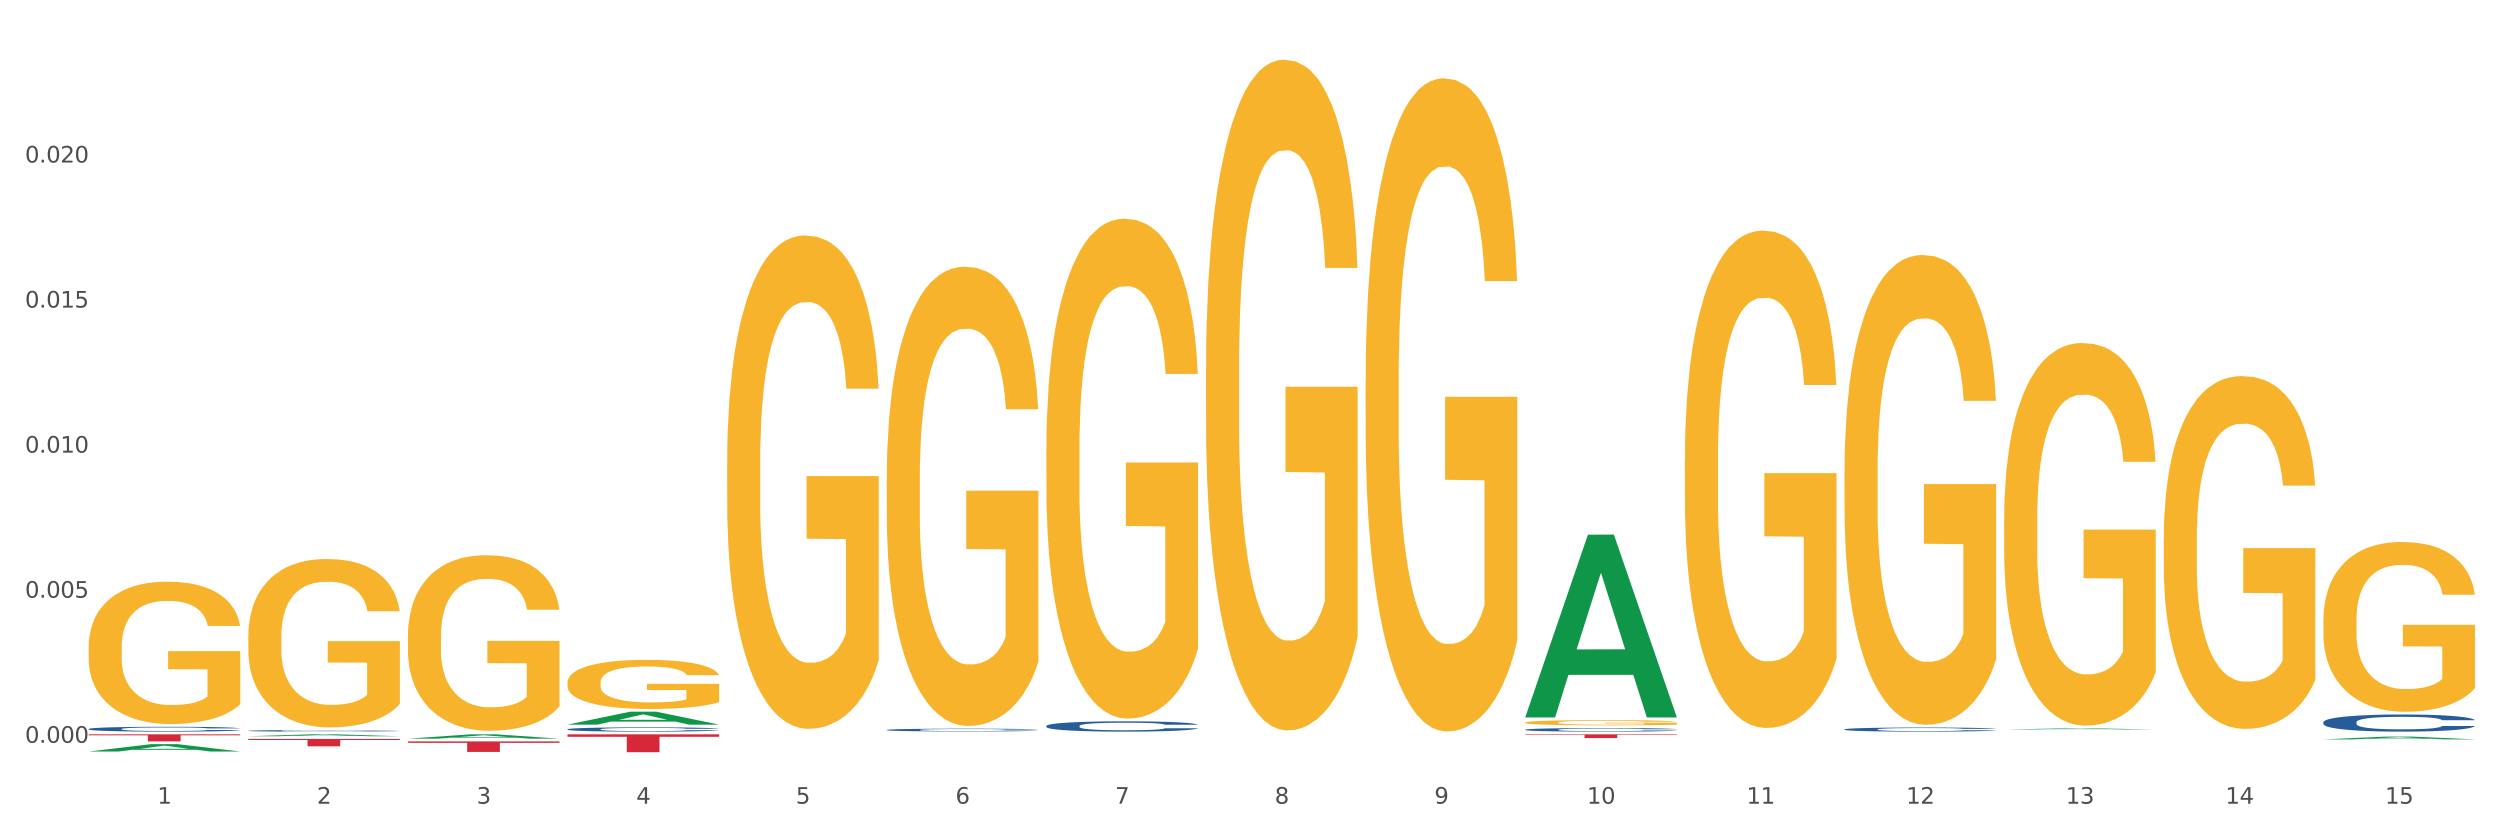 <?xml version="1.0" encoding="utf-8" standalone="no"?>
<!DOCTYPE svg PUBLIC "-//W3C//DTD SVG 1.1//EN"
  "http://www.w3.org/Graphics/SVG/1.1/DTD/svg11.dtd">
<svg xmlns:xlink="http://www.w3.org/1999/xlink" width="1080pt" height="360pt" viewBox="0 0 1080 360" xmlns="http://www.w3.org/2000/svg" version="1.1">
 <rect x="0" y="0" width="1080" height="360" fill="#333333" stroke="none"/>
 <defs>
  <style type="text/css">*{stroke-linejoin: round; stroke-linecap: butt}</style>
 </defs>
 <g id="figure_1">
  <g id="patch_1">
   <path d="M 0 360 
L 1080 360 
L 1080 0 
L 0 0 
z
" style="fill: #ffffff; stroke: #ffffff; stroke-linejoin: miter"/>
  </g>
  <g id="axes_1">
   <g id="matplotlib.axis_1">
    <g id="xtick_1">
     <g id="text_1">
      <!-- 1 -->
      <g style="fill: #4d4d4d" transform="translate(67.984 347.204) scale(0.096 -0.096)">
       <defs>
        <path id="DejaVuSans-31" d="M 794 531 
L 1825 531 
L 1825 4091 
L 703 3866 
L 703 4441 
L 1819 4666 
L 2450 4666 
L 2450 531 
L 3481 531 
L 3481 0 
L 794 0 
L 794 531 
z
" transform="scale(0.016)"/>
       </defs>
       <use xlink:href="#DejaVuSans-31"/>
      </g>
     </g>
    </g>
    <g id="xtick_2">
     <g id="text_2">
      <!-- 2 -->
      <g style="fill: #4d4d4d" transform="translate(136.942 347.204) scale(0.096 -0.096)">
       <defs>
        <path id="DejaVuSans-32" d="M 1228 531 
L 3431 531 
L 3431 0 
L 469 0 
L 469 531 
Q 828 903 1448 1529 
Q 2069 2156 2228 2338 
Q 2531 2678 2651 2914 
Q 2772 3150 2772 3378 
Q 2772 3750 2511 3984 
Q 2250 4219 1831 4219 
Q 1534 4219 1204 4116 
Q 875 4013 500 3803 
L 500 4441 
Q 881 4594 1212 4672 
Q 1544 4750 1819 4750 
Q 2544 4750 2975 4387 
Q 3406 4025 3406 3419 
Q 3406 3131 3298 2873 
Q 3191 2616 2906 2266 
Q 2828 2175 2409 1742 
Q 1991 1309 1228 531 
z
" transform="scale(0.016)"/>
       </defs>
       <use xlink:href="#DejaVuSans-32"/>
      </g>
     </g>
    </g>
    <g id="xtick_3">
     <g id="text_3">
      <!-- 3 -->
      <g style="fill: #4d4d4d" transform="translate(205.899 347.204) scale(0.096 -0.096)">
       <defs>
        <path id="DejaVuSans-33" d="M 2597 2516 
Q 3050 2419 3304 2112 
Q 3559 1806 3559 1356 
Q 3559 666 3084 287 
Q 2609 -91 1734 -91 
Q 1441 -91 1130 -33 
Q 819 25 488 141 
L 488 750 
Q 750 597 1062 519 
Q 1375 441 1716 441 
Q 2309 441 2620 675 
Q 2931 909 2931 1356 
Q 2931 1769 2642 2001 
Q 2353 2234 1838 2234 
L 1294 2234 
L 1294 2753 
L 1863 2753 
Q 2328 2753 2575 2939 
Q 2822 3125 2822 3475 
Q 2822 3834 2567 4026 
Q 2313 4219 1838 4219 
Q 1578 4219 1281 4162 
Q 984 4106 628 3988 
L 628 4550 
Q 988 4650 1302 4700 
Q 1616 4750 1894 4750 
Q 2613 4750 3031 4423 
Q 3450 4097 3450 3541 
Q 3450 3153 3228 2886 
Q 3006 2619 2597 2516 
z
" transform="scale(0.016)"/>
       </defs>
       <use xlink:href="#DejaVuSans-33"/>
      </g>
     </g>
    </g>
    <g id="xtick_4">
     <g id="text_4">
      <!-- 4 -->
      <g style="fill: #4d4d4d" transform="translate(274.857 347.204) scale(0.096 -0.096)">
       <defs>
        <path id="DejaVuSans-34" d="M 2419 4116 
L 825 1625 
L 2419 1625 
L 2419 4116 
z
M 2253 4666 
L 3047 4666 
L 3047 1625 
L 3713 1625 
L 3713 1100 
L 3047 1100 
L 3047 0 
L 2419 0 
L 2419 1100 
L 313 1100 
L 313 1709 
L 2253 4666 
z
" transform="scale(0.016)"/>
       </defs>
       <use xlink:href="#DejaVuSans-34"/>
      </g>
     </g>
    </g>
    <g id="xtick_5">
     <g id="text_5">
      <!-- 5 -->
      <g style="fill: #4d4d4d" transform="translate(343.815 347.204) scale(0.096 -0.096)">
       <defs>
        <path id="DejaVuSans-35" d="M 691 4666 
L 3169 4666 
L 3169 4134 
L 1269 4134 
L 1269 2991 
Q 1406 3038 1543 3061 
Q 1681 3084 1819 3084 
Q 2600 3084 3056 2656 
Q 3513 2228 3513 1497 
Q 3513 744 3044 326 
Q 2575 -91 1722 -91 
Q 1428 -91 1123 -41 
Q 819 9 494 109 
L 494 744 
Q 775 591 1075 516 
Q 1375 441 1709 441 
Q 2250 441 2565 725 
Q 2881 1009 2881 1497 
Q 2881 1984 2565 2268 
Q 2250 2553 1709 2553 
Q 1456 2553 1204 2497 
Q 953 2441 691 2322 
L 691 4666 
z
" transform="scale(0.016)"/>
       </defs>
       <use xlink:href="#DejaVuSans-35"/>
      </g>
     </g>
    </g>
    <g id="xtick_6">
     <g id="text_6">
      <!-- 6 -->
      <g style="fill: #4d4d4d" transform="translate(412.772 347.204) scale(0.096 -0.096)">
       <defs>
        <path id="DejaVuSans-36" d="M 2113 2584 
Q 1688 2584 1439 2293 
Q 1191 2003 1191 1497 
Q 1191 994 1439 701 
Q 1688 409 2113 409 
Q 2538 409 2786 701 
Q 3034 994 3034 1497 
Q 3034 2003 2786 2293 
Q 2538 2584 2113 2584 
z
M 3366 4563 
L 3366 3988 
Q 3128 4100 2886 4159 
Q 2644 4219 2406 4219 
Q 1781 4219 1451 3797 
Q 1122 3375 1075 2522 
Q 1259 2794 1537 2939 
Q 1816 3084 2150 3084 
Q 2853 3084 3261 2657 
Q 3669 2231 3669 1497 
Q 3669 778 3244 343 
Q 2819 -91 2113 -91 
Q 1303 -91 875 529 
Q 447 1150 447 2328 
Q 447 3434 972 4092 
Q 1497 4750 2381 4750 
Q 2619 4750 2861 4703 
Q 3103 4656 3366 4563 
z
" transform="scale(0.016)"/>
       </defs>
       <use xlink:href="#DejaVuSans-36"/>
      </g>
     </g>
    </g>
    <g id="xtick_7">
     <g id="text_7">
      <!-- 7 -->
      <g style="fill: #4d4d4d" transform="translate(481.73 347.204) scale(0.096 -0.096)">
       <defs>
        <path id="DejaVuSans-37" d="M 525 4666 
L 3525 4666 
L 3525 4397 
L 1831 0 
L 1172 0 
L 2766 4134 
L 525 4134 
L 525 4666 
z
" transform="scale(0.016)"/>
       </defs>
       <use xlink:href="#DejaVuSans-37"/>
      </g>
     </g>
    </g>
    <g id="xtick_8">
     <g id="text_8">
      <!-- 8 -->
      <g style="fill: #4d4d4d" transform="translate(550.688 347.204) scale(0.096 -0.096)">
       <defs>
        <path id="DejaVuSans-38" d="M 2034 2216 
Q 1584 2216 1326 1975 
Q 1069 1734 1069 1313 
Q 1069 891 1326 650 
Q 1584 409 2034 409 
Q 2484 409 2743 651 
Q 3003 894 3003 1313 
Q 3003 1734 2745 1975 
Q 2488 2216 2034 2216 
z
M 1403 2484 
Q 997 2584 770 2862 
Q 544 3141 544 3541 
Q 544 4100 942 4425 
Q 1341 4750 2034 4750 
Q 2731 4750 3128 4425 
Q 3525 4100 3525 3541 
Q 3525 3141 3298 2862 
Q 3072 2584 2669 2484 
Q 3125 2378 3379 2068 
Q 3634 1759 3634 1313 
Q 3634 634 3220 271 
Q 2806 -91 2034 -91 
Q 1263 -91 848 271 
Q 434 634 434 1313 
Q 434 1759 690 2068 
Q 947 2378 1403 2484 
z
M 1172 3481 
Q 1172 3119 1398 2916 
Q 1625 2713 2034 2713 
Q 2441 2713 2670 2916 
Q 2900 3119 2900 3481 
Q 2900 3844 2670 4047 
Q 2441 4250 2034 4250 
Q 1625 4250 1398 4047 
Q 1172 3844 1172 3481 
z
" transform="scale(0.016)"/>
       </defs>
       <use xlink:href="#DejaVuSans-38"/>
      </g>
     </g>
    </g>
    <g id="xtick_9">
     <g id="text_9">
      <!-- 9 -->
      <g style="fill: #4d4d4d" transform="translate(619.645 347.204) scale(0.096 -0.096)">
       <defs>
        <path id="DejaVuSans-39" d="M 703 97 
L 703 672 
Q 941 559 1184 500 
Q 1428 441 1663 441 
Q 2288 441 2617 861 
Q 2947 1281 2994 2138 
Q 2813 1869 2534 1725 
Q 2256 1581 1919 1581 
Q 1219 1581 811 2004 
Q 403 2428 403 3163 
Q 403 3881 828 4315 
Q 1253 4750 1959 4750 
Q 2769 4750 3195 4129 
Q 3622 3509 3622 2328 
Q 3622 1225 3098 567 
Q 2575 -91 1691 -91 
Q 1453 -91 1209 -44 
Q 966 3 703 97 
z
M 1959 2075 
Q 2384 2075 2632 2365 
Q 2881 2656 2881 3163 
Q 2881 3666 2632 3958 
Q 2384 4250 1959 4250 
Q 1534 4250 1286 3958 
Q 1038 3666 1038 3163 
Q 1038 2656 1286 2365 
Q 1534 2075 1959 2075 
z
" transform="scale(0.016)"/>
       </defs>
       <use xlink:href="#DejaVuSans-39"/>
      </g>
     </g>
    </g>
    <g id="xtick_10">
     <g id="text_10">
      <!-- 10 -->
      <g style="fill: #4d4d4d" transform="translate(685.549 347.204) scale(0.096 -0.096)">
       <defs>
        <path id="DejaVuSans-30" d="M 2034 4250 
Q 1547 4250 1301 3770 
Q 1056 3291 1056 2328 
Q 1056 1369 1301 889 
Q 1547 409 2034 409 
Q 2525 409 2770 889 
Q 3016 1369 3016 2328 
Q 3016 3291 2770 3770 
Q 2525 4250 2034 4250 
z
M 2034 4750 
Q 2819 4750 3233 4129 
Q 3647 3509 3647 2328 
Q 3647 1150 3233 529 
Q 2819 -91 2034 -91 
Q 1250 -91 836 529 
Q 422 1150 422 2328 
Q 422 3509 836 4129 
Q 1250 4750 2034 4750 
z
" transform="scale(0.016)"/>
       </defs>
       <use xlink:href="#DejaVuSans-31"/>
       <use xlink:href="#DejaVuSans-30" transform="translate(63.623 0)"/>
      </g>
     </g>
    </g>
    <g id="xtick_11">
     <g id="text_11">
      <!-- 11 -->
      <g style="fill: #4d4d4d" transform="translate(754.506 347.204) scale(0.096 -0.096)">
       <use xlink:href="#DejaVuSans-31"/>
       <use xlink:href="#DejaVuSans-31" transform="translate(63.623 0)"/>
      </g>
     </g>
    </g>
    <g id="xtick_12">
     <g id="text_12">
      <!-- 12 -->
      <g style="fill: #4d4d4d" transform="translate(823.464 347.204) scale(0.096 -0.096)">
       <use xlink:href="#DejaVuSans-31"/>
       <use xlink:href="#DejaVuSans-32" transform="translate(63.623 0)"/>
      </g>
     </g>
    </g>
    <g id="xtick_13">
     <g id="text_13">
      <!-- 13 -->
      <g style="fill: #4d4d4d" transform="translate(892.422 347.204) scale(0.096 -0.096)">
       <use xlink:href="#DejaVuSans-31"/>
       <use xlink:href="#DejaVuSans-33" transform="translate(63.623 0)"/>
      </g>
     </g>
    </g>
    <g id="xtick_14">
     <g id="text_14">
      <!-- 14 -->
      <g style="fill: #4d4d4d" transform="translate(961.379 347.204) scale(0.096 -0.096)">
       <use xlink:href="#DejaVuSans-31"/>
       <use xlink:href="#DejaVuSans-34" transform="translate(63.623 0)"/>
      </g>
     </g>
    </g>
    <g id="xtick_15">
     <g id="text_15">
      <!-- 15 -->
      <g style="fill: #4d4d4d" transform="translate(1030.337 347.204) scale(0.096 -0.096)">
       <use xlink:href="#DejaVuSans-31"/>
       <use xlink:href="#DejaVuSans-35" transform="translate(63.623 0)"/>
      </g>
     </g>
    </g>
    <g id="xtick_16"/>
    <g id="xtick_17"/>
    <g id="xtick_18"/>
    <g id="xtick_19"/>
    <g id="xtick_20"/>
    <g id="xtick_21"/>
    <g id="xtick_22"/>
    <g id="xtick_23"/>
    <g id="xtick_24"/>
    <g id="xtick_25"/>
    <g id="xtick_26"/>
    <g id="xtick_27"/>
    <g id="xtick_28"/>
    <g id="xtick_29"/>
   </g>
   <g id="matplotlib.axis_2">
    <g id="ytick_1">
     <g id="text_16">
      <!-- 0.000 -->
      <g style="fill: #4d4d4d" transform="translate(10.8 320.879) scale(0.096 -0.096)">
       <defs>
        <path id="DejaVuSans-2e" d="M 684 794 
L 1344 794 
L 1344 0 
L 684 0 
L 684 794 
z
" transform="scale(0.016)"/>
       </defs>
       <use xlink:href="#DejaVuSans-30"/>
       <use xlink:href="#DejaVuSans-2e" transform="translate(63.623 0)"/>
       <use xlink:href="#DejaVuSans-30" transform="translate(95.41 0)"/>
       <use xlink:href="#DejaVuSans-30" transform="translate(159.033 0)"/>
       <use xlink:href="#DejaVuSans-30" transform="translate(222.656 0)"/>
      </g>
     </g>
    </g>
    <g id="ytick_2">
     <g id="text_17">
      <!-- 0.005 -->
      <g style="fill: #4d4d4d" transform="translate(10.8 258.213) scale(0.096 -0.096)">
       <use xlink:href="#DejaVuSans-30"/>
       <use xlink:href="#DejaVuSans-2e" transform="translate(63.623 0)"/>
       <use xlink:href="#DejaVuSans-30" transform="translate(95.41 0)"/>
       <use xlink:href="#DejaVuSans-30" transform="translate(159.033 0)"/>
       <use xlink:href="#DejaVuSans-35" transform="translate(222.656 0)"/>
      </g>
     </g>
    </g>
    <g id="ytick_3">
     <g id="text_18">
      <!-- 0.010 -->
      <g style="fill: #4d4d4d" transform="translate(10.8 195.546) scale(0.096 -0.096)">
       <use xlink:href="#DejaVuSans-30"/>
       <use xlink:href="#DejaVuSans-2e" transform="translate(63.623 0)"/>
       <use xlink:href="#DejaVuSans-30" transform="translate(95.41 0)"/>
       <use xlink:href="#DejaVuSans-31" transform="translate(159.033 0)"/>
       <use xlink:href="#DejaVuSans-30" transform="translate(222.656 0)"/>
      </g>
     </g>
    </g>
    <g id="ytick_4">
     <g id="text_19">
      <!-- 0.015 -->
      <g style="fill: #4d4d4d" transform="translate(10.8 132.879) scale(0.096 -0.096)">
       <use xlink:href="#DejaVuSans-30"/>
       <use xlink:href="#DejaVuSans-2e" transform="translate(63.623 0)"/>
       <use xlink:href="#DejaVuSans-30" transform="translate(95.41 0)"/>
       <use xlink:href="#DejaVuSans-31" transform="translate(159.033 0)"/>
       <use xlink:href="#DejaVuSans-35" transform="translate(222.656 0)"/>
      </g>
     </g>
    </g>
    <g id="ytick_5">
     <g id="text_20">
      <!-- 0.020 -->
      <g style="fill: #4d4d4d" transform="translate(10.8 70.213) scale(0.096 -0.096)">
       <use xlink:href="#DejaVuSans-30"/>
       <use xlink:href="#DejaVuSans-2e" transform="translate(63.623 0)"/>
       <use xlink:href="#DejaVuSans-30" transform="translate(95.41 0)"/>
       <use xlink:href="#DejaVuSans-32" transform="translate(159.033 0)"/>
       <use xlink:href="#DejaVuSans-30" transform="translate(222.656 0)"/>
      </g>
     </g>
    </g>
    <g id="ytick_6"/>
    <g id="ytick_7"/>
    <g id="ytick_8"/>
    <g id="ytick_9"/>
    <g id="ytick_10"/>
   </g>
   <g id="PolyCollection_1">
    <path d="M 38.283 324.658 
L 38.351 324.655 
L 65.365 321.458 
L 76.576 321.455 
L 103.793 324.664 
L 90.826 324.664 
L 84.95 323.917 
L 57.058 323.917 
L 56.855 323.929 
L 51.182 324.664 
L 38.283 324.664 
L 38.283 324.658 
L 60.57 323.471 
L 81.438 323.468 
L 71.105 322.139 
L 70.97 322.133 
L 70.835 322.142 
L 60.502 323.468 
L 60.57 323.471 
L 38.283 324.658 
z
" clip-path="url(#p2ce7f5e7c9)" style="fill: #109648"/>
    <path d="M 176.198 320.271 
L 241.708 320.271 
L 241.708 320.904 
L 215.939 320.908 
L 215.939 324.822 
L 201.812 324.822 
L 201.812 320.908 
L 176.198 320.904 
L 176.198 320.275 
L 176.198 320.271 
z
" clip-path="url(#p2ce7f5e7c9)" style="fill: #d62839"/>
    <path d="M 107.241 319.225 
L 172.75 319.225 
L 172.75 319.668 
L 146.981 319.671 
L 146.981 322.417 
L 132.855 322.417 
L 132.855 319.671 
L 107.241 319.668 
L 107.241 319.228 
L 107.241 319.225 
z
" clip-path="url(#p2ce7f5e7c9)" style="fill: #d62839"/>
    <path d="M 38.283 317.232 
L 103.793 317.232 
L 103.793 317.657 
L 78.024 317.66 
L 78.024 320.289 
L 63.897 320.289 
L 63.897 317.66 
L 38.283 317.657 
L 38.283 317.235 
L 38.283 317.232 
z
" clip-path="url(#p2ce7f5e7c9)" style="fill: #d62839"/>
    <path d="M 38.283 314.909 
L 38.36 314.908 
L 38.36 314.854 
L 38.593 314.781 
L 39.445 314.647 
L 40.529 314.545 
L 42.387 314.426 
L 43.394 314.376 
L 44.71 314.321 
L 47.42 314.23 
L 50.518 314.154 
L 52.686 314.111 
L 54.312 314.085 
L 57.951 314.037 
L 60.042 314.016 
L 62.21 313.998 
L 64.069 313.987 
L 67.166 313.973 
L 69.644 313.968 
L 72.509 313.966 
L 74.91 313.968 
L 78.084 313.975 
L 82.731 313.998 
L 84.512 314.012 
L 86.912 314.035 
L 89.39 314.065 
L 91.403 314.096 
L 93.726 314.14 
L 96.127 314.198 
L 98.45 314.271 
L 100.076 314.338 
L 101.392 314.409 
L 102.554 314.495 
L 103.406 314.589 
L 103.793 314.668 
L 89.622 314.668 
L 89.235 314.597 
L 88.461 314.52 
L 87.686 314.468 
L 86.835 314.426 
L 85.518 314.378 
L 84.357 314.347 
L 82.421 314.311 
L 80.64 314.288 
L 79.169 314.274 
L 77.388 314.263 
L 73.593 314.251 
L 70.883 314.251 
L 69.179 314.255 
L 67.089 314.265 
L 65.308 314.278 
L 63.217 314.301 
L 61.591 314.326 
L 59.965 314.359 
L 59.036 314.382 
L 57.642 314.424 
L 56.712 314.459 
L 55.474 314.518 
L 54.777 314.56 
L 53.538 314.67 
L 52.996 314.75 
L 52.763 314.806 
L 52.608 314.867 
L 52.608 315.166 
L 53.073 315.301 
L 53.46 315.358 
L 54.08 315.424 
L 55.241 315.508 
L 56.945 315.59 
L 58.726 315.65 
L 60.197 315.686 
L 61.591 315.713 
L 62.985 315.734 
L 64.688 315.753 
L 66.082 315.765 
L 68.173 315.776 
L 70.651 315.782 
L 72.587 315.782 
L 76.536 315.773 
L 78.317 315.763 
L 80.02 315.75 
L 81.879 315.729 
L 83.35 315.705 
L 84.202 315.688 
L 85.596 315.652 
L 86.68 315.613 
L 87.609 315.569 
L 88.228 315.531 
L 88.925 315.473 
L 89.467 315.408 
L 89.622 315.374 
L 103.793 315.374 
L 103.483 315.443 
L 102.941 315.51 
L 101.857 315.6 
L 101.005 315.652 
L 99.689 315.715 
L 98.295 315.769 
L 96.359 315.828 
L 94.578 315.872 
L 92.72 315.911 
L 90.706 315.945 
L 87.067 315.993 
L 85.75 316.007 
L 82.963 316.03 
L 80.795 316.043 
L 77.62 316.057 
L 74.368 316.064 
L 70.96 316.066 
L 67.94 316.062 
L 64.611 316.051 
L 62.52 316.039 
L 60.197 316.022 
L 57.487 315.995 
L 54.931 315.963 
L 52.531 315.924 
L 50.285 315.88 
L 48.195 315.83 
L 45.484 315.748 
L 43.471 315.667 
L 42 315.592 
L 40.993 315.529 
L 39.987 315.448 
L 39.445 315.393 
L 38.593 315.259 
L 38.283 315.134 
L 38.283 314.909 
z
" clip-path="url(#p2ce7f5e7c9)" style="fill: #255c99"/>
    <path d="M 107.241 315.7 
L 107.318 315.7 
L 107.318 315.683 
L 107.55 315.66 
L 108.402 315.617 
L 109.486 315.585 
L 111.345 315.547 
L 112.351 315.532 
L 113.668 315.514 
L 116.378 315.486 
L 119.475 315.461 
L 121.644 315.448 
L 123.27 315.439 
L 126.909 315.424 
L 129 315.418 
L 131.168 315.412 
L 133.026 315.409 
L 136.124 315.404 
L 138.602 315.402 
L 141.467 315.402 
L 143.867 315.402 
L 147.042 315.405 
L 151.688 315.412 
L 153.469 315.416 
L 155.87 315.424 
L 158.348 315.433 
L 160.361 315.443 
L 162.684 315.457 
L 165.084 315.475 
L 167.407 315.498 
L 169.034 315.52 
L 170.35 315.542 
L 171.511 315.569 
L 172.363 315.599 
L 172.75 315.624 
L 158.58 315.624 
L 158.193 315.601 
L 157.418 315.577 
L 156.644 315.561 
L 155.792 315.547 
L 154.476 315.532 
L 153.314 315.523 
L 151.378 315.511 
L 149.597 315.504 
L 148.126 315.5 
L 146.345 315.496 
L 142.551 315.492 
L 139.841 315.492 
L 138.137 315.493 
L 136.046 315.496 
L 134.265 315.501 
L 132.175 315.508 
L 130.549 315.516 
L 128.922 315.526 
L 127.993 315.533 
L 126.599 315.547 
L 125.67 315.558 
L 124.431 315.577 
L 123.734 315.59 
L 122.495 315.624 
L 121.953 315.65 
L 121.721 315.668 
L 121.566 315.687 
L 121.566 315.782 
L 122.031 315.824 
L 122.418 315.842 
L 123.037 315.863 
L 124.199 315.89 
L 125.902 315.916 
L 127.683 315.934 
L 129.155 315.946 
L 130.549 315.955 
L 131.942 315.961 
L 133.646 315.967 
L 135.04 315.971 
L 137.13 315.975 
L 139.608 315.976 
L 141.544 315.976 
L 145.493 315.973 
L 147.274 315.97 
L 148.978 315.966 
L 150.836 315.959 
L 152.308 315.952 
L 153.159 315.947 
L 154.553 315.935 
L 155.637 315.923 
L 156.567 315.909 
L 157.186 315.897 
L 157.883 315.879 
L 158.425 315.858 
L 158.58 315.847 
L 172.75 315.847 
L 172.441 315.869 
L 171.899 315.89 
L 170.815 315.919 
L 169.963 315.935 
L 168.646 315.955 
L 167.253 315.972 
L 165.317 315.991 
L 163.536 316.005 
L 161.677 316.017 
L 159.664 316.028 
L 156.025 316.043 
L 154.708 316.047 
L 151.92 316.055 
L 149.752 316.059 
L 146.577 316.063 
L 143.325 316.066 
L 139.918 316.066 
L 136.898 316.065 
L 133.568 316.061 
L 131.478 316.058 
L 129.155 316.052 
L 126.444 316.044 
L 123.889 316.033 
L 121.489 316.021 
L 119.243 316.007 
L 117.152 315.992 
L 114.442 315.965 
L 112.429 315.94 
L 110.958 315.916 
L 109.951 315.896 
L 108.944 315.871 
L 108.402 315.853 
L 107.55 315.811 
L 107.241 315.771 
L 107.241 315.7 
z
" clip-path="url(#p2ce7f5e7c9)" style="fill: #255c99"/>
    <path d="M 245.156 315.044 
L 245.233 315.042 
L 245.233 314.995 
L 245.466 314.93 
L 246.317 314.812 
L 247.402 314.722 
L 249.26 314.617 
L 250.267 314.573 
L 251.583 314.524 
L 254.293 314.444 
L 257.391 314.376 
L 259.559 314.339 
L 261.185 314.315 
L 264.824 314.273 
L 266.915 314.254 
L 269.083 314.239 
L 270.942 314.229 
L 274.039 314.217 
L 276.517 314.212 
L 279.382 314.21 
L 281.783 314.212 
L 284.957 314.219 
L 289.604 314.239 
L 291.385 314.251 
L 293.785 314.271 
L 296.263 314.298 
L 298.276 314.325 
L 300.599 314.364 
L 303 314.415 
L 305.323 314.48 
L 306.949 314.539 
L 308.265 314.602 
L 309.427 314.678 
L 310.279 314.761 
L 310.666 314.83 
L 296.495 314.83 
L 296.108 314.768 
L 295.334 314.7 
L 294.559 314.654 
L 293.708 314.617 
L 292.391 314.575 
L 291.23 314.547 
L 289.294 314.515 
L 287.513 314.495 
L 286.042 314.483 
L 284.261 314.473 
L 280.466 314.463 
L 277.756 314.463 
L 276.052 314.466 
L 273.962 314.475 
L 272.181 314.486 
L 270.09 314.507 
L 268.464 314.529 
L 266.838 314.558 
L 265.908 314.578 
L 264.515 314.615 
L 263.585 314.646 
L 262.346 314.698 
L 261.65 314.736 
L 260.411 314.832 
L 259.869 314.903 
L 259.636 314.953 
L 259.481 315.007 
L 259.481 315.271 
L 259.946 315.39 
L 260.333 315.441 
L 260.953 315.498 
L 262.114 315.573 
L 263.818 315.646 
L 265.599 315.698 
L 267.07 315.731 
L 268.464 315.754 
L 269.858 315.773 
L 271.561 315.79 
L 272.955 315.8 
L 275.046 315.81 
L 277.524 315.815 
L 279.46 315.815 
L 283.409 315.807 
L 285.19 315.798 
L 286.893 315.786 
L 288.752 315.768 
L 290.223 315.747 
L 291.075 315.732 
L 292.469 315.7 
L 293.553 315.666 
L 294.482 315.627 
L 295.101 315.593 
L 295.798 315.542 
L 296.34 315.485 
L 296.495 315.454 
L 310.666 315.454 
L 310.356 315.515 
L 309.814 315.575 
L 308.73 315.654 
L 307.878 315.7 
L 306.562 315.756 
L 305.168 315.803 
L 303.232 315.856 
L 301.451 315.895 
L 299.593 315.929 
L 297.579 315.959 
L 293.94 316.002 
L 292.623 316.014 
L 289.836 316.034 
L 287.668 316.046 
L 284.493 316.058 
L 281.241 316.064 
L 277.833 316.066 
L 274.813 316.063 
L 271.484 316.053 
L 269.393 316.042 
L 267.07 316.027 
L 264.36 316.003 
L 261.804 315.975 
L 259.404 315.941 
L 257.158 315.902 
L 255.068 315.858 
L 252.357 315.785 
L 250.344 315.714 
L 248.873 315.647 
L 247.866 315.592 
L 246.86 315.52 
L 246.317 315.471 
L 245.466 315.353 
L 245.156 315.242 
L 245.156 315.044 
z
" clip-path="url(#p2ce7f5e7c9)" style="fill: #255c99"/>
    <path d="M 383.071 315.326 
L 383.149 315.325 
L 383.149 315.295 
L 383.381 315.253 
L 384.233 315.176 
L 385.317 315.118 
L 387.175 315.05 
L 388.182 315.021 
L 389.498 314.99 
L 392.209 314.938 
L 395.306 314.894 
L 397.474 314.87 
L 399.1 314.855 
L 402.74 314.827 
L 404.83 314.815 
L 406.999 314.805 
L 408.857 314.799 
L 411.954 314.791 
L 414.432 314.788 
L 417.297 314.787 
L 419.698 314.788 
L 422.873 314.792 
L 427.519 314.805 
L 429.3 314.813 
L 431.7 314.826 
L 434.178 314.844 
L 436.192 314.861 
L 438.515 314.886 
L 440.915 314.919 
L 443.238 314.961 
L 444.864 314.999 
L 446.181 315.04 
L 447.342 315.089 
L 448.194 315.143 
L 448.581 315.188 
L 434.411 315.188 
L 434.023 315.148 
L 433.249 315.104 
L 432.475 315.074 
L 431.623 315.05 
L 430.306 315.022 
L 429.145 315.005 
L 427.209 314.984 
L 425.428 314.971 
L 423.957 314.963 
L 422.176 314.957 
L 418.382 314.95 
L 415.671 314.95 
L 413.968 314.952 
L 411.877 314.958 
L 410.096 314.965 
L 408.005 314.979 
L 406.379 314.993 
L 404.753 315.012 
L 403.824 315.025 
L 402.43 315.049 
L 401.501 315.069 
L 400.262 315.103 
L 399.565 315.127 
L 398.326 315.189 
L 397.784 315.235 
L 397.552 315.267 
L 397.397 315.302 
L 397.397 315.474 
L 397.861 315.55 
L 398.248 315.583 
L 398.868 315.621 
L 400.029 315.669 
L 401.733 315.716 
L 403.514 315.75 
L 404.985 315.771 
L 406.379 315.786 
L 407.773 315.798 
L 409.477 315.809 
L 410.87 315.816 
L 412.961 315.823 
L 415.439 315.826 
L 417.375 315.826 
L 421.324 315.82 
L 423.105 315.815 
L 424.809 315.807 
L 426.667 315.795 
L 428.138 315.782 
L 428.99 315.772 
L 430.384 315.751 
L 431.468 315.729 
L 432.397 315.704 
L 433.017 315.682 
L 433.714 315.649 
L 434.256 315.612 
L 434.411 315.592 
L 448.581 315.592 
L 448.271 315.632 
L 447.729 315.67 
L 446.645 315.722 
L 445.793 315.751 
L 444.477 315.787 
L 443.083 315.818 
L 441.147 315.852 
L 439.366 315.877 
L 437.508 315.899 
L 435.495 315.919 
L 431.855 315.947 
L 430.539 315.954 
L 427.751 315.967 
L 425.583 315.975 
L 422.408 315.983 
L 419.156 315.987 
L 415.749 315.988 
L 412.729 315.986 
L 409.399 315.979 
L 407.308 315.973 
L 404.985 315.963 
L 402.275 315.948 
L 399.72 315.929 
L 397.319 315.907 
L 395.074 315.882 
L 392.983 315.853 
L 390.273 315.806 
L 388.259 315.76 
L 386.788 315.717 
L 385.782 315.681 
L 384.775 315.635 
L 384.233 315.603 
L 383.381 315.526 
L 383.071 315.455 
L 383.071 315.326 
z
" clip-path="url(#p2ce7f5e7c9)" style="fill: #255c99"/>
    <path d="M 452.029 313.612 
L 452.106 313.608 
L 452.106 313.494 
L 452.339 313.339 
L 453.19 313.054 
L 454.275 312.838 
L 456.133 312.586 
L 457.14 312.48 
L 458.456 312.362 
L 461.166 312.171 
L 464.264 312.008 
L 466.432 311.918 
L 468.058 311.861 
L 471.697 311.76 
L 473.788 311.715 
L 475.956 311.678 
L 477.815 311.654 
L 480.912 311.625 
L 483.39 311.613 
L 486.255 311.609 
L 488.656 311.613 
L 491.83 311.629 
L 496.476 311.678 
L 498.257 311.707 
L 500.658 311.756 
L 503.136 311.821 
L 505.149 311.886 
L 507.472 311.979 
L 509.873 312.102 
L 512.196 312.256 
L 513.822 312.399 
L 515.138 312.549 
L 516.3 312.732 
L 517.152 312.932 
L 517.539 313.099 
L 503.368 313.099 
L 502.981 312.948 
L 502.207 312.785 
L 501.432 312.676 
L 500.581 312.586 
L 499.264 312.484 
L 498.103 312.419 
L 496.167 312.342 
L 494.386 312.293 
L 492.914 312.264 
L 491.133 312.24 
L 487.339 312.216 
L 484.629 312.216 
L 482.925 312.224 
L 480.835 312.244 
L 479.054 312.273 
L 476.963 312.321 
L 475.337 312.374 
L 473.711 312.444 
L 472.781 312.492 
L 471.388 312.582 
L 470.458 312.655 
L 469.219 312.781 
L 468.523 312.871 
L 467.284 313.103 
L 466.742 313.274 
L 466.509 313.392 
L 466.354 313.522 
L 466.354 314.157 
L 466.819 314.442 
L 467.206 314.564 
L 467.826 314.703 
L 468.987 314.882 
L 470.691 315.057 
L 472.472 315.183 
L 473.943 315.26 
L 475.337 315.317 
L 476.731 315.362 
L 478.434 315.403 
L 479.828 315.427 
L 481.919 315.452 
L 484.397 315.464 
L 486.333 315.464 
L 490.282 315.443 
L 492.063 315.423 
L 493.766 315.395 
L 495.625 315.35 
L 497.096 315.301 
L 497.948 315.264 
L 499.342 315.187 
L 500.426 315.106 
L 501.355 315.012 
L 501.974 314.93 
L 502.671 314.808 
L 503.213 314.67 
L 503.368 314.597 
L 517.539 314.597 
L 517.229 314.743 
L 516.687 314.886 
L 515.603 315.077 
L 514.751 315.187 
L 513.435 315.321 
L 512.041 315.435 
L 510.105 315.561 
L 508.324 315.655 
L 506.466 315.736 
L 504.452 315.81 
L 500.813 315.911 
L 499.496 315.94 
L 496.709 315.989 
L 494.541 316.017 
L 491.366 316.046 
L 488.114 316.062 
L 484.706 316.066 
L 481.686 316.058 
L 478.357 316.034 
L 476.266 316.009 
L 473.943 315.973 
L 471.233 315.916 
L 468.677 315.846 
L 466.277 315.765 
L 464.031 315.671 
L 461.941 315.565 
L 459.23 315.39 
L 457.217 315.219 
L 455.746 315.061 
L 454.739 314.926 
L 453.733 314.755 
L 453.19 314.637 
L 452.339 314.353 
L 452.029 314.088 
L 452.029 313.612 
z
" clip-path="url(#p2ce7f5e7c9)" style="fill: #255c99"/>
    <path d="M 658.902 315.216 
L 658.979 315.215 
L 658.979 315.175 
L 659.212 315.122 
L 660.063 315.023 
L 661.148 314.949 
L 663.006 314.861 
L 664.013 314.824 
L 665.329 314.784 
L 668.039 314.717 
L 671.137 314.661 
L 673.305 314.63 
L 674.931 314.61 
L 678.57 314.575 
L 680.661 314.56 
L 682.829 314.547 
L 684.688 314.538 
L 687.785 314.529 
L 690.263 314.524 
L 693.128 314.523 
L 695.529 314.524 
L 698.703 314.53 
L 703.349 314.547 
L 705.13 314.557 
L 707.531 314.574 
L 710.009 314.596 
L 712.022 314.619 
L 714.345 314.651 
L 716.746 314.693 
L 719.069 314.747 
L 720.695 314.796 
L 722.011 314.848 
L 723.173 314.912 
L 724.025 314.981 
L 724.412 315.039 
L 710.241 315.039 
L 709.854 314.987 
L 709.08 314.93 
L 708.305 314.892 
L 707.454 314.861 
L 706.137 314.826 
L 704.976 314.803 
L 703.04 314.777 
L 701.259 314.76 
L 699.787 314.75 
L 698.006 314.741 
L 694.212 314.733 
L 691.502 314.733 
L 689.798 314.736 
L 687.708 314.743 
L 685.927 314.753 
L 683.836 314.77 
L 682.21 314.788 
L 680.584 314.812 
L 679.654 314.829 
L 678.261 314.86 
L 677.331 314.885 
L 676.092 314.929 
L 675.396 314.96 
L 674.157 315.04 
L 673.615 315.099 
L 673.382 315.14 
L 673.227 315.185 
L 673.227 315.405 
L 673.692 315.504 
L 674.079 315.546 
L 674.699 315.594 
L 675.86 315.656 
L 677.564 315.717 
L 679.345 315.76 
L 680.816 315.787 
L 682.21 315.807 
L 683.604 315.822 
L 685.307 315.836 
L 686.701 315.845 
L 688.792 315.853 
L 691.27 315.858 
L 693.206 315.858 
L 697.155 315.85 
L 698.936 315.843 
L 700.639 315.834 
L 702.498 315.818 
L 703.969 315.801 
L 704.821 315.788 
L 706.215 315.762 
L 707.299 315.734 
L 708.228 315.701 
L 708.847 315.673 
L 709.544 315.631 
L 710.086 315.583 
L 710.241 315.557 
L 724.412 315.557 
L 724.102 315.608 
L 723.56 315.657 
L 722.476 315.724 
L 721.624 315.762 
L 720.308 315.808 
L 718.914 315.848 
L 716.978 315.891 
L 715.197 315.924 
L 713.339 315.952 
L 711.325 315.977 
L 707.686 316.013 
L 706.369 316.022 
L 703.582 316.039 
L 701.414 316.049 
L 698.239 316.059 
L 694.987 316.065 
L 691.579 316.066 
L 688.559 316.063 
L 685.23 316.055 
L 683.139 316.046 
L 680.816 316.034 
L 678.106 316.014 
L 675.55 315.99 
L 673.15 315.962 
L 670.904 315.929 
L 668.814 315.893 
L 666.103 315.832 
L 664.09 315.773 
L 662.619 315.718 
L 661.612 315.672 
L 660.605 315.612 
L 660.063 315.571 
L 659.212 315.473 
L 658.902 315.381 
L 658.902 315.216 
z
" clip-path="url(#p2ce7f5e7c9)" style="fill: #255c99"/>
    <path d="M 796.817 315.084 
L 796.895 315.083 
L 796.895 315.037 
L 797.127 314.975 
L 797.979 314.861 
L 799.063 314.775 
L 800.921 314.674 
L 801.928 314.631 
L 803.244 314.584 
L 805.955 314.508 
L 809.052 314.443 
L 811.22 314.407 
L 812.846 314.384 
L 816.486 314.343 
L 818.576 314.325 
L 820.745 314.311 
L 822.603 314.301 
L 825.7 314.289 
L 828.178 314.285 
L 831.043 314.283 
L 833.444 314.285 
L 836.619 314.291 
L 841.265 314.311 
L 843.046 314.322 
L 845.446 314.342 
L 847.924 314.368 
L 849.937 314.394 
L 852.261 314.431 
L 854.661 314.48 
L 856.984 314.542 
L 858.61 314.599 
L 859.927 314.659 
L 861.088 314.732 
L 861.94 314.812 
L 862.327 314.879 
L 848.156 314.879 
L 847.769 314.819 
L 846.995 314.754 
L 846.221 314.71 
L 845.369 314.674 
L 844.052 314.633 
L 842.891 314.607 
L 840.955 314.576 
L 839.174 314.557 
L 837.703 314.545 
L 835.922 314.535 
L 832.127 314.526 
L 829.417 314.526 
L 827.714 314.529 
L 825.623 314.537 
L 823.842 314.548 
L 821.751 314.568 
L 820.125 314.589 
L 818.499 314.617 
L 817.57 314.636 
L 816.176 314.672 
L 815.247 314.701 
L 814.008 314.752 
L 813.311 314.788 
L 812.072 314.881 
L 811.53 314.949 
L 811.298 314.996 
L 811.143 315.048 
L 811.143 315.302 
L 811.607 315.416 
L 811.994 315.465 
L 812.614 315.521 
L 813.775 315.592 
L 815.479 315.662 
L 817.26 315.713 
L 818.731 315.744 
L 820.125 315.766 
L 821.519 315.784 
L 823.222 315.801 
L 824.616 315.81 
L 826.707 315.82 
L 829.185 315.825 
L 831.121 315.825 
L 835.07 315.817 
L 836.851 315.809 
L 838.555 315.797 
L 840.413 315.78 
L 841.884 315.76 
L 842.736 315.745 
L 844.13 315.714 
L 845.214 315.682 
L 846.143 315.644 
L 846.763 315.612 
L 847.46 315.563 
L 848.002 315.508 
L 848.156 315.478 
L 862.327 315.478 
L 862.017 315.537 
L 861.475 315.594 
L 860.391 315.67 
L 859.539 315.714 
L 858.223 315.768 
L 856.829 315.814 
L 854.893 315.864 
L 853.112 315.902 
L 851.254 315.934 
L 849.241 315.964 
L 845.601 316.004 
L 844.285 316.016 
L 841.497 316.035 
L 839.329 316.047 
L 836.154 316.058 
L 832.902 316.065 
L 829.495 316.066 
L 826.475 316.063 
L 823.145 316.053 
L 821.054 316.043 
L 818.731 316.029 
L 816.021 316.006 
L 813.466 315.978 
L 811.065 315.946 
L 808.82 315.908 
L 806.729 315.866 
L 804.019 315.796 
L 802.005 315.727 
L 800.534 315.664 
L 799.527 315.61 
L 798.521 315.542 
L 797.979 315.495 
L 797.127 315.381 
L 796.817 315.275 
L 796.817 315.084 
z
" clip-path="url(#p2ce7f5e7c9)" style="fill: #255c99"/>
    <path d="M 1003.69 311.99 
L 1003.768 311.984 
L 1003.768 311.794 
L 1004 311.538 
L 1004.852 311.064 
L 1005.936 310.706 
L 1007.794 310.287 
L 1008.801 310.111 
L 1010.117 309.915 
L 1012.828 309.598 
L 1015.925 309.327 
L 1018.093 309.179 
L 1019.719 309.084 
L 1023.359 308.915 
L 1025.449 308.841 
L 1027.618 308.78 
L 1029.476 308.739 
L 1032.573 308.692 
L 1035.051 308.672 
L 1037.916 308.665 
L 1040.317 308.672 
L 1043.492 308.699 
L 1048.138 308.78 
L 1049.919 308.827 
L 1052.319 308.908 
L 1054.797 309.016 
L 1056.81 309.125 
L 1059.133 309.28 
L 1061.534 309.483 
L 1063.857 309.74 
L 1065.483 309.976 
L 1066.8 310.226 
L 1067.961 310.53 
L 1068.813 310.862 
L 1069.2 311.139 
L 1055.029 311.139 
L 1054.642 310.889 
L 1053.868 310.618 
L 1053.094 310.436 
L 1052.242 310.287 
L 1050.925 310.118 
L 1049.764 310.01 
L 1047.828 309.882 
L 1046.047 309.801 
L 1044.576 309.753 
L 1042.795 309.713 
L 1039 309.672 
L 1036.29 309.672 
L 1034.587 309.686 
L 1032.496 309.719 
L 1030.715 309.767 
L 1028.624 309.848 
L 1026.998 309.936 
L 1025.372 310.051 
L 1024.443 310.132 
L 1023.049 310.28 
L 1022.12 310.402 
L 1020.881 310.612 
L 1020.184 310.76 
L 1018.945 311.146 
L 1018.403 311.429 
L 1018.171 311.625 
L 1018.016 311.842 
L 1018.016 312.896 
L 1018.48 313.369 
L 1018.867 313.572 
L 1019.487 313.802 
L 1020.648 314.099 
L 1022.352 314.39 
L 1024.133 314.599 
L 1025.604 314.728 
L 1026.998 314.822 
L 1028.392 314.897 
L 1030.095 314.964 
L 1031.489 315.005 
L 1033.58 315.046 
L 1036.058 315.066 
L 1037.994 315.066 
L 1041.943 315.032 
L 1043.724 314.998 
L 1045.428 314.951 
L 1047.286 314.877 
L 1048.757 314.795 
L 1049.609 314.735 
L 1051.003 314.606 
L 1052.087 314.471 
L 1053.016 314.316 
L 1053.636 314.18 
L 1054.333 313.978 
L 1054.875 313.748 
L 1055.029 313.626 
L 1069.2 313.626 
L 1068.89 313.869 
L 1068.348 314.106 
L 1067.264 314.424 
L 1066.412 314.606 
L 1065.096 314.829 
L 1063.702 315.018 
L 1061.766 315.228 
L 1059.985 315.383 
L 1058.127 315.519 
L 1056.114 315.64 
L 1052.474 315.809 
L 1051.158 315.857 
L 1048.37 315.938 
L 1046.202 315.985 
L 1043.027 316.032 
L 1039.775 316.059 
L 1036.368 316.066 
L 1033.348 316.053 
L 1030.018 316.012 
L 1027.927 315.972 
L 1025.604 315.911 
L 1022.894 315.816 
L 1020.339 315.701 
L 1017.938 315.566 
L 1015.693 315.411 
L 1013.602 315.235 
L 1010.892 314.944 
L 1008.878 314.66 
L 1007.407 314.397 
L 1006.4 314.174 
L 1005.394 313.89 
L 1004.852 313.694 
L 1004 313.221 
L 1003.69 312.781 
L 1003.69 311.99 
z
" clip-path="url(#p2ce7f5e7c9)" style="fill: #255c99"/>
    <path d="M 107.241 275.105 
L 107.318 275.038 
L 107.318 272.646 
L 107.473 270.587 
L 108.246 265.604 
L 109.406 261.485 
L 110.257 259.293 
L 111.108 257.499 
L 112.113 255.705 
L 113.351 253.845 
L 115.594 251.121 
L 116.986 249.726 
L 118.687 248.264 
L 121.781 246.138 
L 124.024 244.942 
L 126.344 243.946 
L 130.134 242.75 
L 132.609 242.218 
L 135.239 241.82 
L 138.41 241.554 
L 140.808 241.488 
L 146.067 241.687 
L 150.553 242.285 
L 152.719 242.75 
L 155.503 243.547 
L 156.972 244.079 
L 159.37 245.142 
L 161.845 246.537 
L 163.547 247.733 
L 166.099 249.991 
L 168.032 252.25 
L 169.811 255.041 
L 170.74 256.967 
L 171.436 258.761 
L 172.054 260.821 
L 172.673 264.076 
L 158.751 264.076 
L 158.21 261.751 
L 157.359 259.558 
L 156.122 257.432 
L 155.039 256.104 
L 153.183 254.443 
L 151.481 253.38 
L 149.702 252.582 
L 147.537 251.918 
L 145.835 251.586 
L 143.437 251.32 
L 138.719 251.387 
L 135.548 251.918 
L 133.383 252.582 
L 131.991 253.18 
L 130.753 253.845 
L 129.361 254.775 
L 127.737 256.17 
L 126.576 257.432 
L 125.416 259.027 
L 124.488 260.621 
L 123.637 262.482 
L 122.941 264.475 
L 122.4 266.534 
L 121.936 269.059 
L 121.549 273.244 
L 121.549 282.346 
L 121.704 284.406 
L 122.091 287.13 
L 122.555 289.189 
L 123.328 291.647 
L 124.024 293.308 
L 125.339 295.7 
L 126.809 297.693 
L 127.969 298.955 
L 129.129 300.018 
L 131.14 301.48 
L 133.383 302.676 
L 135.316 303.407 
L 137.946 304.071 
L 139.725 304.337 
L 141.272 304.47 
L 145.062 304.47 
L 147.769 304.27 
L 150.785 303.805 
L 153.105 303.207 
L 155.039 302.477 
L 157.204 301.281 
L 158.597 300.151 
L 158.597 286.266 
L 141.581 286.2 
L 141.581 276.965 
L 172.75 276.965 
L 172.75 304.071 
L 171.436 305.466 
L 169.966 306.729 
L 168.419 307.858 
L 166.099 309.253 
L 163.315 310.582 
L 160.84 311.512 
L 158.21 312.309 
L 155.116 313.04 
L 151.094 313.704 
L 148.619 313.97 
L 145.526 314.17 
L 141.89 314.236 
L 138.719 314.103 
L 135.626 313.771 
L 132.377 313.173 
L 129.206 312.309 
L 126.809 311.446 
L 124.411 310.383 
L 121.859 308.987 
L 119.848 307.659 
L 118.301 306.463 
L 116.599 304.935 
L 114.743 302.942 
L 113.351 301.148 
L 112.113 299.288 
L 110.798 296.896 
L 109.87 294.836 
L 108.942 292.245 
L 108.401 290.319 
L 107.782 287.329 
L 107.318 283.143 
L 107.241 275.105 
z
" clip-path="url(#p2ce7f5e7c9)" style="fill: #f7b32b"/>
    <path d="M 1003.69 268.037 
L 1003.768 267.97 
L 1003.768 265.558 
L 1003.922 263.481 
L 1004.696 258.456 
L 1005.856 254.302 
L 1006.707 252.091 
L 1007.557 250.282 
L 1008.563 248.473 
L 1009.8 246.597 
L 1012.043 243.85 
L 1013.435 242.443 
L 1015.137 240.969 
L 1018.231 238.825 
L 1020.474 237.619 
L 1022.794 236.614 
L 1026.584 235.408 
L 1029.059 234.872 
L 1031.688 234.47 
L 1034.86 234.202 
L 1037.257 234.135 
L 1042.517 234.336 
L 1047.002 234.939 
L 1049.168 235.408 
L 1051.952 236.212 
L 1053.422 236.748 
L 1055.82 237.82 
L 1058.295 239.227 
L 1059.996 240.433 
L 1062.548 242.711 
L 1064.482 244.989 
L 1066.261 247.803 
L 1067.189 249.746 
L 1067.885 251.555 
L 1068.504 253.632 
L 1069.123 256.915 
L 1055.201 256.915 
L 1054.659 254.57 
L 1053.809 252.359 
L 1052.571 250.215 
L 1051.488 248.875 
L 1049.632 247.2 
L 1047.931 246.128 
L 1046.152 245.324 
L 1043.986 244.654 
L 1042.285 244.319 
L 1039.887 244.051 
L 1035.169 244.118 
L 1031.998 244.654 
L 1029.832 245.324 
L 1028.44 245.927 
L 1027.203 246.597 
L 1025.81 247.535 
L 1024.186 248.942 
L 1023.026 250.215 
L 1021.866 251.823 
L 1020.938 253.431 
L 1020.087 255.307 
L 1019.391 257.317 
L 1018.85 259.394 
L 1018.385 261.94 
L 1017.999 266.161 
L 1017.999 275.34 
L 1018.153 277.417 
L 1018.54 280.164 
L 1019.004 282.241 
L 1019.778 284.72 
L 1020.474 286.394 
L 1021.789 288.806 
L 1023.258 290.816 
L 1024.418 292.089 
L 1025.578 293.161 
L 1027.589 294.635 
L 1029.832 295.841 
L 1031.766 296.578 
L 1034.396 297.248 
L 1036.174 297.516 
L 1037.721 297.65 
L 1041.511 297.65 
L 1044.218 297.449 
L 1047.235 296.98 
L 1049.555 296.377 
L 1051.488 295.64 
L 1053.654 294.434 
L 1055.046 293.295 
L 1055.046 279.293 
L 1038.031 279.226 
L 1038.031 269.913 
L 1069.2 269.913 
L 1069.2 297.248 
L 1067.885 298.655 
L 1066.416 299.928 
L 1064.869 301.067 
L 1062.548 302.474 
L 1059.764 303.814 
L 1057.289 304.752 
L 1054.659 305.556 
L 1051.566 306.293 
L 1047.544 306.963 
L 1045.069 307.231 
L 1041.975 307.432 
L 1038.34 307.499 
L 1035.169 307.365 
L 1032.075 307.03 
L 1028.827 306.427 
L 1025.656 305.556 
L 1023.258 304.685 
L 1020.86 303.613 
L 1018.308 302.206 
L 1016.297 300.866 
L 1014.75 299.66 
L 1013.049 298.119 
L 1011.193 296.109 
L 1009.8 294.3 
L 1008.563 292.424 
L 1007.248 290.012 
L 1006.32 287.935 
L 1005.392 285.323 
L 1004.85 283.38 
L 1004.232 280.365 
L 1003.768 276.144 
L 1003.69 268.037 
z
" clip-path="url(#p2ce7f5e7c9)" style="fill: #f7b32b"/>
    <path d="M 934.733 232.896 
L 934.81 232.757 
L 934.81 227.745 
L 934.965 223.43 
L 935.738 212.989 
L 936.898 204.358 
L 937.749 199.764 
L 938.6 196.005 
L 939.605 192.247 
L 940.843 188.349 
L 943.086 182.641 
L 944.478 179.718 
L 946.179 176.655 
L 949.273 172.2 
L 951.516 169.695 
L 953.836 167.606 
L 957.626 165.101 
L 960.101 163.987 
L 962.731 163.152 
L 965.902 162.595 
L 968.3 162.456 
L 973.559 162.873 
L 978.045 164.126 
L 980.21 165.101 
L 982.995 166.771 
L 984.464 167.885 
L 986.862 170.112 
L 989.337 173.036 
L 991.038 175.541 
L 993.591 180.275 
L 995.524 185.008 
L 997.303 190.855 
L 998.231 194.892 
L 998.928 198.65 
L 999.546 202.966 
L 1000.165 209.787 
L 986.243 209.787 
L 985.702 204.915 
L 984.851 200.321 
L 983.614 195.866 
L 982.531 193.082 
L 980.674 189.602 
L 978.973 187.374 
L 977.194 185.704 
L 975.028 184.312 
L 973.327 183.616 
L 970.929 183.059 
L 966.211 183.198 
L 963.04 184.312 
L 960.875 185.704 
L 959.482 186.957 
L 958.245 188.349 
L 956.853 190.298 
L 955.229 193.221 
L 954.068 195.866 
L 952.908 199.207 
L 951.98 202.548 
L 951.129 206.446 
L 950.433 210.622 
L 949.892 214.938 
L 949.428 220.228 
L 949.041 228.998 
L 949.041 248.07 
L 949.196 252.386 
L 949.582 258.093 
L 950.047 262.409 
L 950.82 267.56 
L 951.516 271.04 
L 952.831 276.052 
L 954.3 280.228 
L 955.461 282.873 
L 956.621 285.1 
L 958.632 288.163 
L 960.875 290.669 
L 962.808 292.2 
L 965.438 293.592 
L 967.217 294.149 
L 968.764 294.427 
L 972.553 294.427 
L 975.26 294.01 
L 978.277 293.035 
L 980.597 291.782 
L 982.531 290.251 
L 984.696 287.745 
L 986.089 285.379 
L 986.089 256.284 
L 969.073 256.144 
L 969.073 236.794 
L 1000.242 236.794 
L 1000.242 293.592 
L 998.928 296.516 
L 997.458 299.161 
L 995.911 301.527 
L 993.591 304.451 
L 990.806 307.235 
L 988.331 309.184 
L 985.702 310.854 
L 982.608 312.386 
L 978.586 313.778 
L 976.111 314.334 
L 973.017 314.752 
L 969.382 314.891 
L 966.211 314.613 
L 963.118 313.917 
L 959.869 312.664 
L 956.698 310.854 
L 954.3 309.044 
L 951.903 306.817 
L 949.35 303.894 
L 947.34 301.109 
L 945.793 298.604 
L 944.091 295.402 
L 942.235 291.225 
L 940.843 287.467 
L 939.605 283.569 
L 938.29 278.557 
L 937.362 274.242 
L 936.434 268.813 
L 935.893 264.775 
L 935.274 258.511 
L 934.81 249.741 
L 934.733 232.896 
z
" clip-path="url(#p2ce7f5e7c9)" style="fill: #f7b32b"/>
    <path d="M 865.775 224.556 
L 865.852 224.405 
L 865.852 218.97 
L 866.007 214.29 
L 866.78 202.967 
L 867.941 193.607 
L 868.791 188.625 
L 869.642 184.549 
L 870.648 180.473 
L 871.885 176.245 
L 874.128 170.056 
L 875.52 166.885 
L 877.222 163.564 
L 880.315 158.733 
L 882.558 156.015 
L 884.879 153.751 
L 888.669 151.033 
L 891.144 149.826 
L 893.773 148.92 
L 896.944 148.316 
L 899.342 148.165 
L 904.601 148.618 
L 909.087 149.977 
L 911.253 151.033 
L 914.037 152.845 
L 915.507 154.053 
L 917.904 156.468 
L 920.379 159.639 
L 922.081 162.356 
L 924.633 167.489 
L 926.567 172.622 
L 928.346 178.963 
L 929.274 183.341 
L 929.97 187.417 
L 930.589 192.097 
L 931.207 199.495 
L 917.286 199.495 
L 916.744 194.211 
L 915.893 189.229 
L 914.656 184.398 
L 913.573 181.378 
L 911.717 177.604 
L 910.015 175.189 
L 908.236 173.377 
L 906.071 171.867 
L 904.369 171.112 
L 901.972 170.508 
L 897.254 170.659 
L 894.083 171.867 
L 891.917 173.377 
L 890.525 174.736 
L 889.287 176.245 
L 887.895 178.359 
L 886.271 181.529 
L 885.111 184.398 
L 883.951 188.021 
L 883.022 191.644 
L 882.172 195.871 
L 881.476 200.401 
L 880.934 205.081 
L 880.47 210.817 
L 880.083 220.329 
L 880.083 241.011 
L 880.238 245.692 
L 880.625 251.881 
L 881.089 256.561 
L 881.862 262.147 
L 882.558 265.922 
L 883.873 271.356 
L 885.343 275.886 
L 886.503 278.754 
L 887.663 281.169 
L 889.674 284.491 
L 891.917 287.208 
L 893.851 288.869 
L 896.48 290.379 
L 898.259 290.983 
L 899.806 291.284 
L 903.596 291.284 
L 906.303 290.832 
L 909.319 289.775 
L 911.639 288.416 
L 913.573 286.755 
L 915.739 284.038 
L 917.131 281.471 
L 917.131 249.919 
L 900.115 249.768 
L 900.115 228.783 
L 931.285 228.783 
L 931.285 290.379 
L 929.97 293.549 
L 928.5 296.417 
L 926.953 298.984 
L 924.633 302.154 
L 921.849 305.174 
L 919.374 307.287 
L 916.744 309.099 
L 913.65 310.76 
L 909.629 312.269 
L 907.154 312.873 
L 904.06 313.326 
L 900.425 313.477 
L 897.254 313.175 
L 894.16 312.42 
L 890.911 311.062 
L 887.74 309.099 
L 885.343 307.136 
L 882.945 304.721 
L 880.393 301.55 
L 878.382 298.531 
L 876.835 295.814 
L 875.133 292.341 
L 873.277 287.812 
L 871.885 283.736 
L 870.648 279.509 
L 869.333 274.074 
L 868.405 269.394 
L 867.476 263.506 
L 866.935 259.128 
L 866.316 252.334 
L 865.852 242.823 
L 865.775 224.556 
z
" clip-path="url(#p2ce7f5e7c9)" style="fill: #f7b32b"/>
    <path d="M 796.817 203.935 
L 796.895 203.749 
L 796.895 197.076 
L 797.049 191.33 
L 797.823 177.427 
L 798.983 165.934 
L 799.834 159.817 
L 800.684 154.812 
L 801.69 149.807 
L 802.927 144.617 
L 805.17 137.016 
L 806.563 133.124 
L 808.264 129.046 
L 811.358 123.114 
L 813.601 119.777 
L 815.921 116.997 
L 819.711 113.66 
L 822.186 112.177 
L 824.816 111.065 
L 827.987 110.323 
L 830.384 110.138 
L 835.644 110.694 
L 840.129 112.362 
L 842.295 113.66 
L 845.079 115.884 
L 846.549 117.367 
L 848.947 120.333 
L 851.422 124.226 
L 853.123 127.563 
L 855.676 133.865 
L 857.609 140.168 
L 859.388 147.953 
L 860.316 153.329 
L 861.012 158.334 
L 861.631 164.08 
L 862.25 173.163 
L 848.328 173.163 
L 847.786 166.675 
L 846.936 160.558 
L 845.698 154.626 
L 844.615 150.919 
L 842.759 146.285 
L 841.058 143.319 
L 839.279 141.095 
L 837.113 139.241 
L 835.412 138.314 
L 833.014 137.573 
L 828.296 137.758 
L 825.125 139.241 
L 822.959 141.095 
L 821.567 142.763 
L 820.33 144.617 
L 818.937 147.212 
L 817.313 151.104 
L 816.153 154.626 
L 814.993 159.075 
L 814.065 163.524 
L 813.214 168.715 
L 812.518 174.276 
L 811.977 180.022 
L 811.512 187.066 
L 811.126 198.744 
L 811.126 224.14 
L 811.28 229.886 
L 811.667 237.486 
L 812.131 243.233 
L 812.905 250.092 
L 813.601 254.726 
L 814.916 261.399 
L 816.385 266.96 
L 817.545 270.482 
L 818.705 273.448 
L 820.716 277.526 
L 822.959 280.863 
L 824.893 282.902 
L 827.523 284.756 
L 829.301 285.497 
L 830.848 285.868 
L 834.638 285.868 
L 837.345 285.312 
L 840.362 284.014 
L 842.682 282.346 
L 844.615 280.307 
L 846.781 276.97 
L 848.173 273.819 
L 848.173 235.077 
L 831.158 234.891 
L 831.158 209.125 
L 862.327 209.125 
L 862.327 284.756 
L 861.012 288.648 
L 859.543 292.17 
L 857.996 295.322 
L 855.676 299.214 
L 852.891 302.922 
L 850.416 305.517 
L 847.786 307.741 
L 844.693 309.78 
L 840.671 311.634 
L 838.196 312.376 
L 835.102 312.932 
L 831.467 313.117 
L 828.296 312.746 
L 825.202 311.819 
L 821.954 310.151 
L 818.783 307.741 
L 816.385 305.332 
L 813.987 302.366 
L 811.435 298.473 
L 809.424 294.766 
L 807.877 291.429 
L 806.176 287.165 
L 804.32 281.604 
L 802.927 276.599 
L 801.69 271.409 
L 800.375 264.736 
L 799.447 258.989 
L 798.519 251.76 
L 797.977 246.384 
L 797.359 238.043 
L 796.895 226.364 
L 796.817 203.935 
z
" clip-path="url(#p2ce7f5e7c9)" style="fill: #f7b32b"/>
    <path d="M 727.86 198.897 
L 727.937 198.701 
L 727.937 191.636 
L 728.092 185.552 
L 728.865 170.834 
L 730.025 158.667 
L 730.876 152.191 
L 731.727 146.892 
L 732.732 141.593 
L 733.97 136.098 
L 736.213 128.052 
L 737.605 123.931 
L 739.306 119.614 
L 742.4 113.334 
L 744.643 109.802 
L 746.963 106.858 
L 750.753 103.326 
L 753.228 101.756 
L 755.858 100.578 
L 759.029 99.793 
L 761.427 99.597 
L 766.686 100.186 
L 771.172 101.952 
L 773.337 103.326 
L 776.122 105.681 
L 777.591 107.251 
L 779.989 110.39 
L 782.464 114.512 
L 784.166 118.044 
L 786.718 124.716 
L 788.651 131.389 
L 790.43 139.631 
L 791.358 145.322 
L 792.055 150.621 
L 792.673 156.704 
L 793.292 166.32 
L 779.37 166.32 
L 778.829 159.452 
L 777.978 152.976 
L 776.741 146.696 
L 775.658 142.771 
L 773.802 137.865 
L 772.1 134.725 
L 770.321 132.37 
L 768.155 130.407 
L 766.454 129.426 
L 764.056 128.641 
L 759.338 128.837 
L 756.167 130.407 
L 754.002 132.37 
L 752.609 134.136 
L 751.372 136.098 
L 749.98 138.846 
L 748.356 142.967 
L 747.195 146.696 
L 746.035 151.406 
L 745.107 156.115 
L 744.256 161.61 
L 743.56 167.498 
L 743.019 173.581 
L 742.555 181.038 
L 742.168 193.402 
L 742.168 220.287 
L 742.323 226.371 
L 742.71 234.417 
L 743.174 240.501 
L 743.947 247.762 
L 744.643 252.668 
L 745.958 259.733 
L 747.427 265.62 
L 748.588 269.349 
L 749.748 272.488 
L 751.759 276.806 
L 754.002 280.338 
L 755.935 282.497 
L 758.565 284.459 
L 760.344 285.244 
L 761.891 285.637 
L 765.68 285.637 
L 768.387 285.048 
L 771.404 283.674 
L 773.724 281.908 
L 775.658 279.75 
L 777.823 276.217 
L 779.216 272.881 
L 779.216 231.866 
L 762.2 231.67 
L 762.2 204.392 
L 793.369 204.392 
L 793.369 284.459 
L 792.055 288.581 
L 790.585 292.309 
L 789.038 295.645 
L 786.718 299.766 
L 783.933 303.691 
L 781.458 306.439 
L 778.829 308.794 
L 775.735 310.952 
L 771.713 312.915 
L 769.238 313.7 
L 766.145 314.289 
L 762.509 314.485 
L 759.338 314.092 
L 756.245 313.111 
L 752.996 311.345 
L 749.825 308.794 
L 747.427 306.243 
L 745.03 303.103 
L 742.477 298.982 
L 740.467 295.057 
L 738.92 291.524 
L 737.218 287.011 
L 735.362 281.123 
L 733.97 275.825 
L 732.732 270.33 
L 731.417 263.265 
L 730.489 257.181 
L 729.561 249.528 
L 729.02 243.837 
L 728.401 235.006 
L 727.937 222.642 
L 727.86 198.897 
z
" clip-path="url(#p2ce7f5e7c9)" style="fill: #f7b32b"/>
    <path d="M 658.902 312.143 
L 658.979 312.141 
L 658.979 312.067 
L 659.134 312.003 
L 659.907 311.848 
L 661.068 311.72 
L 661.918 311.652 
L 662.769 311.597 
L 663.775 311.541 
L 665.012 311.483 
L 667.255 311.399 
L 668.647 311.355 
L 670.349 311.31 
L 673.442 311.244 
L 675.685 311.207 
L 678.006 311.176 
L 681.796 311.139 
L 684.271 311.122 
L 686.9 311.11 
L 690.071 311.102 
L 692.469 311.1 
L 697.728 311.106 
L 702.214 311.125 
L 704.38 311.139 
L 707.164 311.164 
L 708.634 311.18 
L 711.031 311.213 
L 713.506 311.256 
L 715.208 311.294 
L 717.76 311.364 
L 719.694 311.434 
L 721.473 311.52 
L 722.401 311.58 
L 723.097 311.636 
L 723.716 311.7 
L 724.334 311.801 
L 710.413 311.801 
L 709.871 311.729 
L 709.02 311.66 
L 707.783 311.595 
L 706.7 311.553 
L 704.844 311.502 
L 703.142 311.469 
L 701.363 311.444 
L 699.198 311.423 
L 697.496 311.413 
L 695.099 311.405 
L 690.381 311.407 
L 687.21 311.423 
L 685.044 311.444 
L 683.652 311.463 
L 682.414 311.483 
L 681.022 311.512 
L 679.398 311.555 
L 678.238 311.595 
L 677.078 311.644 
L 676.149 311.693 
L 675.299 311.751 
L 674.603 311.813 
L 674.061 311.877 
L 673.597 311.955 
L 673.21 312.085 
L 673.21 312.368 
L 673.365 312.431 
L 673.752 312.516 
L 674.216 312.58 
L 674.989 312.656 
L 675.685 312.708 
L 677 312.782 
L 678.47 312.844 
L 679.63 312.883 
L 680.79 312.916 
L 682.801 312.961 
L 685.044 312.998 
L 686.978 313.021 
L 689.607 313.042 
L 691.386 313.05 
L 692.933 313.054 
L 696.723 313.054 
L 699.43 313.048 
L 702.446 313.033 
L 704.767 313.015 
L 706.7 312.992 
L 708.866 312.955 
L 710.258 312.92 
L 710.258 312.489 
L 693.242 312.487 
L 693.242 312.201 
L 724.412 312.201 
L 724.412 313.042 
L 723.097 313.085 
L 721.627 313.124 
L 720.08 313.159 
L 717.76 313.202 
L 714.976 313.244 
L 712.501 313.272 
L 709.871 313.297 
L 706.777 313.32 
L 702.756 313.34 
L 700.281 313.349 
L 697.187 313.355 
L 693.552 313.357 
L 690.381 313.353 
L 687.287 313.343 
L 684.039 313.324 
L 680.867 313.297 
L 678.47 313.27 
L 676.072 313.237 
L 673.52 313.194 
L 671.509 313.153 
L 669.962 313.116 
L 668.26 313.068 
L 666.404 313.007 
L 665.012 312.951 
L 663.775 312.893 
L 662.46 312.819 
L 661.532 312.755 
L 660.603 312.675 
L 660.062 312.615 
L 659.443 312.522 
L 658.979 312.392 
L 658.902 312.143 
z
" clip-path="url(#p2ce7f5e7c9)" style="fill: #f7b32b"/>
    <path d="M 589.944 164.211 
L 590.022 163.953 
L 590.022 154.676 
L 590.176 146.687 
L 590.95 127.358 
L 592.11 111.38 
L 592.961 102.875 
L 593.811 95.917 
L 594.817 88.959 
L 596.054 81.743 
L 598.297 71.177 
L 599.69 65.765 
L 601.391 60.095 
L 604.485 51.848 
L 606.728 47.209 
L 609.048 43.344 
L 612.838 38.705 
L 615.313 36.643 
L 617.943 35.097 
L 621.114 34.066 
L 623.511 33.808 
L 628.771 34.581 
L 633.257 36.901 
L 635.422 38.705 
L 638.206 41.797 
L 639.676 43.859 
L 642.074 47.982 
L 644.549 53.394 
L 646.25 58.033 
L 648.803 66.795 
L 650.736 75.558 
L 652.515 86.382 
L 653.443 93.855 
L 654.139 100.814 
L 654.758 108.803 
L 655.377 121.431 
L 641.455 121.431 
L 640.914 112.411 
L 640.063 103.906 
L 638.825 95.659 
L 637.742 90.505 
L 635.886 84.062 
L 634.185 79.939 
L 632.406 76.846 
L 630.24 74.269 
L 628.539 72.981 
L 626.141 71.95 
L 621.423 72.207 
L 618.252 74.269 
L 616.086 76.846 
L 614.694 79.166 
L 613.457 81.743 
L 612.064 85.351 
L 610.44 90.763 
L 609.28 95.659 
L 608.12 101.844 
L 607.192 108.03 
L 606.341 115.246 
L 605.645 122.977 
L 605.104 130.966 
L 604.639 140.759 
L 604.253 156.995 
L 604.253 192.302 
L 604.407 200.291 
L 604.794 210.857 
L 605.258 218.846 
L 606.032 228.382 
L 606.728 234.824 
L 608.043 244.102 
L 609.512 251.833 
L 610.672 256.73 
L 611.832 260.853 
L 613.843 266.523 
L 616.086 271.162 
L 618.02 273.997 
L 620.65 276.574 
L 622.428 277.605 
L 623.975 278.12 
L 627.765 278.12 
L 630.472 277.347 
L 633.489 275.543 
L 635.809 273.224 
L 637.742 270.389 
L 639.908 265.75 
L 641.3 261.369 
L 641.3 207.507 
L 624.285 207.249 
L 624.285 171.427 
L 655.454 171.427 
L 655.454 276.574 
L 654.139 281.986 
L 652.67 286.882 
L 651.123 291.263 
L 648.803 296.675 
L 646.018 301.83 
L 643.543 305.438 
L 640.914 308.53 
L 637.82 311.365 
L 633.798 313.942 
L 631.323 314.973 
L 628.229 315.746 
L 624.594 316.004 
L 621.423 315.488 
L 618.329 314.2 
L 615.081 311.88 
L 611.91 308.53 
L 609.512 305.18 
L 607.114 301.057 
L 604.562 295.645 
L 602.551 290.49 
L 601.004 285.851 
L 599.303 279.924 
L 597.447 272.193 
L 596.054 265.234 
L 594.817 258.018 
L 593.502 248.741 
L 592.574 240.752 
L 591.646 230.701 
L 591.104 223.227 
L 590.486 211.63 
L 590.022 195.394 
L 589.944 164.211 
z
" clip-path="url(#p2ce7f5e7c9)" style="fill: #f7b32b"/>
    <path d="M 520.987 159.673 
L 521.064 159.408 
L 521.064 149.881 
L 521.219 141.677 
L 521.992 121.828 
L 523.152 105.419 
L 524.003 96.686 
L 524.854 89.54 
L 525.859 82.395 
L 527.097 74.985 
L 529.34 64.134 
L 530.732 58.576 
L 532.433 52.754 
L 535.527 44.285 
L 537.77 39.521 
L 540.09 35.552 
L 543.88 30.788 
L 546.355 28.671 
L 548.985 27.083 
L 552.156 26.024 
L 554.554 25.759 
L 559.813 26.553 
L 564.299 28.935 
L 566.464 30.788 
L 569.249 33.964 
L 570.718 36.081 
L 573.116 40.315 
L 575.591 45.873 
L 577.293 50.637 
L 579.845 59.635 
L 581.778 68.633 
L 583.557 79.748 
L 584.485 87.423 
L 585.182 94.569 
L 585.8 102.773 
L 586.419 115.741 
L 572.497 115.741 
L 571.956 106.478 
L 571.105 97.745 
L 569.868 89.276 
L 568.785 83.983 
L 566.929 77.366 
L 565.227 73.132 
L 563.448 69.956 
L 561.282 67.31 
L 559.581 65.986 
L 557.183 64.928 
L 552.465 65.193 
L 549.294 67.31 
L 547.129 69.956 
L 545.736 72.338 
L 544.499 74.985 
L 543.107 78.69 
L 541.483 84.247 
L 540.322 89.276 
L 539.162 95.627 
L 538.234 101.979 
L 537.383 109.389 
L 536.687 117.329 
L 536.146 125.533 
L 535.682 135.59 
L 535.295 152.263 
L 535.295 188.52 
L 535.45 196.724 
L 535.837 207.575 
L 536.301 215.779 
L 537.074 225.571 
L 537.77 232.187 
L 539.085 241.715 
L 540.554 249.654 
L 541.715 254.683 
L 542.875 258.917 
L 544.886 264.739 
L 547.129 269.503 
L 549.062 272.414 
L 551.692 275.061 
L 553.471 276.119 
L 555.018 276.649 
L 558.807 276.649 
L 561.515 275.855 
L 564.531 274.002 
L 566.851 271.62 
L 568.785 268.709 
L 570.95 263.945 
L 572.343 259.446 
L 572.343 204.134 
L 555.327 203.87 
L 555.327 167.083 
L 586.496 167.083 
L 586.496 275.061 
L 585.182 280.619 
L 583.712 285.647 
L 582.165 290.146 
L 579.845 295.704 
L 577.061 300.997 
L 574.586 304.702 
L 571.956 307.878 
L 568.862 310.789 
L 564.84 313.435 
L 562.365 314.494 
L 559.272 315.288 
L 555.636 315.552 
L 552.465 315.023 
L 549.372 313.7 
L 546.123 311.318 
L 542.952 307.878 
L 540.554 304.437 
L 538.157 300.203 
L 535.604 294.645 
L 533.594 289.352 
L 532.047 284.588 
L 530.345 278.501 
L 528.489 270.562 
L 527.097 263.416 
L 525.859 256.006 
L 524.544 246.479 
L 523.616 238.274 
L 522.688 227.953 
L 522.147 220.278 
L 521.528 208.369 
L 521.064 191.696 
L 520.987 159.673 
z
" clip-path="url(#p2ce7f5e7c9)" style="fill: #f7b32b"/>
    <path d="M 452.029 194.271 
L 452.106 194.074 
L 452.106 186.973 
L 452.261 180.859 
L 453.034 166.066 
L 454.195 153.837 
L 455.045 147.328 
L 455.896 142.003 
L 456.902 136.678 
L 458.139 131.155 
L 460.382 123.068 
L 461.774 118.926 
L 463.476 114.587 
L 466.569 108.276 
L 468.812 104.725 
L 471.133 101.767 
L 474.923 98.217 
L 477.398 96.639 
L 480.027 95.455 
L 483.198 94.666 
L 485.596 94.469 
L 490.855 95.061 
L 495.341 96.836 
L 497.507 98.217 
L 500.291 100.583 
L 501.761 102.161 
L 504.158 105.317 
L 506.633 109.459 
L 508.335 113.009 
L 510.887 119.715 
L 512.821 126.421 
L 514.6 134.705 
L 515.528 140.425 
L 516.224 145.751 
L 516.843 151.865 
L 517.461 161.529 
L 503.54 161.529 
L 502.998 154.626 
L 502.147 148.117 
L 500.91 141.806 
L 499.827 137.861 
L 497.971 132.93 
L 496.269 129.774 
L 494.49 127.408 
L 492.325 125.435 
L 490.623 124.449 
L 488.226 123.66 
L 483.508 123.857 
L 480.337 125.435 
L 478.171 127.408 
L 476.779 129.183 
L 475.541 131.155 
L 474.149 133.916 
L 472.525 138.058 
L 471.365 141.806 
L 470.205 146.539 
L 469.277 151.273 
L 468.426 156.796 
L 467.73 162.713 
L 467.188 168.827 
L 466.724 176.322 
L 466.337 188.748 
L 466.337 215.77 
L 466.492 221.884 
L 466.879 229.971 
L 467.343 236.085 
L 468.116 243.383 
L 468.812 248.314 
L 470.127 255.414 
L 471.597 261.331 
L 472.757 265.079 
L 473.917 268.235 
L 475.928 272.574 
L 478.171 276.124 
L 480.105 278.294 
L 482.734 280.266 
L 484.513 281.055 
L 486.06 281.449 
L 489.85 281.449 
L 492.557 280.858 
L 495.573 279.477 
L 497.894 277.702 
L 499.827 275.532 
L 501.993 271.982 
L 503.385 268.629 
L 503.385 227.407 
L 486.369 227.209 
L 486.369 199.793 
L 517.539 199.793 
L 517.539 280.266 
L 516.224 284.408 
L 514.754 288.155 
L 513.208 291.508 
L 510.887 295.65 
L 508.103 299.595 
L 505.628 302.356 
L 502.998 304.723 
L 499.904 306.893 
L 495.883 308.865 
L 493.408 309.654 
L 490.314 310.246 
L 486.679 310.443 
L 483.508 310.049 
L 480.414 309.063 
L 477.166 307.287 
L 473.994 304.723 
L 471.597 302.159 
L 469.199 299.003 
L 466.647 294.861 
L 464.636 290.917 
L 463.089 287.366 
L 461.387 282.83 
L 459.531 276.913 
L 458.139 271.588 
L 456.902 266.065 
L 455.587 258.964 
L 454.659 252.85 
L 453.731 245.158 
L 453.189 239.438 
L 452.57 230.562 
L 452.106 218.136 
L 452.029 194.271 
z
" clip-path="url(#p2ce7f5e7c9)" style="fill: #f7b32b"/>
    <path d="M 383.071 206.889 
L 383.149 206.707 
L 383.149 200.184 
L 383.303 194.566 
L 384.077 180.976 
L 385.237 169.741 
L 386.088 163.761 
L 386.938 158.868 
L 387.944 153.975 
L 389.181 148.902 
L 391.424 141.472 
L 392.817 137.667 
L 394.518 133.68 
L 397.612 127.881 
L 399.855 124.62 
L 402.175 121.901 
L 405.965 118.64 
L 408.44 117.19 
L 411.07 116.103 
L 414.241 115.378 
L 416.638 115.197 
L 421.898 115.74 
L 426.384 117.371 
L 428.549 118.64 
L 431.334 120.814 
L 432.803 122.264 
L 435.201 125.163 
L 437.676 128.969 
L 439.377 132.23 
L 441.93 138.391 
L 443.863 144.553 
L 445.642 152.163 
L 446.57 157.418 
L 447.266 162.311 
L 447.885 167.929 
L 448.504 176.808 
L 434.582 176.808 
L 434.041 170.465 
L 433.19 164.486 
L 431.952 158.687 
L 430.869 155.063 
L 429.013 150.532 
L 427.312 147.633 
L 425.533 145.459 
L 423.367 143.647 
L 421.666 142.741 
L 419.268 142.016 
L 414.55 142.197 
L 411.379 143.647 
L 409.213 145.459 
L 407.821 147.09 
L 406.584 148.902 
L 405.191 151.439 
L 403.567 155.244 
L 402.407 158.687 
L 401.247 163.036 
L 400.319 167.385 
L 399.468 172.459 
L 398.772 177.895 
L 398.231 183.513 
L 397.767 190.398 
L 397.38 201.815 
L 397.38 226.64 
L 397.534 232.258 
L 397.921 239.687 
L 398.385 245.305 
L 399.159 252.01 
L 399.855 256.54 
L 401.17 263.063 
L 402.639 268.5 
L 403.799 271.943 
L 404.959 274.842 
L 406.97 278.829 
L 409.213 282.09 
L 411.147 284.084 
L 413.777 285.896 
L 415.555 286.621 
L 417.102 286.983 
L 420.892 286.983 
L 423.599 286.439 
L 426.616 285.171 
L 428.936 283.54 
L 430.869 281.547 
L 433.035 278.285 
L 434.427 275.204 
L 434.427 237.332 
L 417.412 237.15 
L 417.412 211.962 
L 448.581 211.962 
L 448.581 285.896 
L 447.266 289.701 
L 445.797 293.144 
L 444.25 296.225 
L 441.93 300.03 
L 439.145 303.654 
L 436.67 306.191 
L 434.041 308.366 
L 430.947 310.359 
L 426.925 312.171 
L 424.45 312.896 
L 421.356 313.439 
L 417.721 313.621 
L 414.55 313.258 
L 411.456 312.352 
L 408.208 310.721 
L 405.037 308.366 
L 402.639 306.01 
L 400.242 303.111 
L 397.689 299.305 
L 395.678 295.681 
L 394.131 292.419 
L 392.43 288.251 
L 390.574 282.815 
L 389.181 277.922 
L 387.944 272.849 
L 386.629 266.325 
L 385.701 260.708 
L 384.773 253.64 
L 384.231 248.385 
L 383.613 240.231 
L 383.149 228.815 
L 383.071 206.889 
z
" clip-path="url(#p2ce7f5e7c9)" style="fill: #f7b32b"/>
    <path d="M 314.114 200.207 
L 314.191 200.012 
L 314.191 193.004 
L 314.346 186.969 
L 315.119 172.368 
L 316.279 160.299 
L 317.13 153.874 
L 317.981 148.618 
L 318.986 143.362 
L 320.224 137.911 
L 322.467 129.93 
L 323.859 125.841 
L 325.56 121.559 
L 328.654 115.329 
L 330.897 111.825 
L 333.217 108.905 
L 337.007 105.401 
L 339.482 103.843 
L 342.112 102.675 
L 345.283 101.897 
L 347.681 101.702 
L 352.94 102.286 
L 357.426 104.038 
L 359.591 105.401 
L 362.376 107.737 
L 363.845 109.294 
L 366.243 112.409 
L 368.718 116.497 
L 370.42 120.001 
L 372.972 126.62 
L 374.905 133.239 
L 376.684 141.415 
L 377.612 147.061 
L 378.309 152.317 
L 378.927 158.352 
L 379.546 167.891 
L 365.624 167.891 
L 365.083 161.077 
L 364.232 154.653 
L 362.995 148.424 
L 361.912 144.53 
L 360.056 139.663 
L 358.354 136.548 
L 356.575 134.212 
L 354.409 132.266 
L 352.708 131.292 
L 350.31 130.514 
L 345.592 130.708 
L 342.421 132.266 
L 340.256 134.212 
L 338.863 135.964 
L 337.626 137.911 
L 336.234 140.637 
L 334.61 144.725 
L 333.449 148.424 
L 332.289 153.096 
L 331.361 157.768 
L 330.51 163.219 
L 329.814 169.059 
L 329.273 175.094 
L 328.809 182.491 
L 328.422 194.756 
L 328.422 221.426 
L 328.577 227.461 
L 328.964 235.442 
L 329.428 241.477 
L 330.201 248.68 
L 330.897 253.547 
L 332.212 260.555 
L 333.681 266.395 
L 334.842 270.094 
L 336.002 273.209 
L 338.013 277.492 
L 340.256 280.996 
L 342.189 283.137 
L 344.819 285.084 
L 346.598 285.863 
L 348.145 286.252 
L 351.935 286.252 
L 354.642 285.668 
L 357.658 284.305 
L 359.978 282.553 
L 361.912 280.412 
L 364.077 276.908 
L 365.47 273.598 
L 365.47 232.912 
L 348.454 232.717 
L 348.454 205.657 
L 379.623 205.657 
L 379.623 285.084 
L 378.309 289.172 
L 376.839 292.871 
L 375.292 296.18 
L 372.972 300.268 
L 370.188 304.162 
L 367.713 306.887 
L 365.083 309.223 
L 361.989 311.365 
L 357.967 313.312 
L 355.492 314.09 
L 352.399 314.674 
L 348.763 314.869 
L 345.592 314.48 
L 342.499 313.506 
L 339.25 311.754 
L 336.079 309.223 
L 333.681 306.693 
L 331.284 303.578 
L 328.732 299.49 
L 326.721 295.596 
L 325.174 292.092 
L 323.472 287.615 
L 321.616 281.775 
L 320.224 276.518 
L 318.986 271.068 
L 317.671 264.059 
L 316.743 258.024 
L 315.815 250.432 
L 315.274 244.787 
L 314.655 236.026 
L 314.191 223.762 
L 314.114 200.207 
z
" clip-path="url(#p2ce7f5e7c9)" style="fill: #f7b32b"/>
    <path d="M 245.156 294.868 
L 245.233 294.849 
L 245.233 294.151 
L 245.388 293.551 
L 246.161 292.098 
L 247.322 290.897 
L 248.172 290.258 
L 249.023 289.735 
L 250.029 289.212 
L 251.266 288.67 
L 253.509 287.876 
L 254.901 287.469 
L 256.603 287.043 
L 259.697 286.423 
L 261.939 286.075 
L 264.26 285.784 
L 268.05 285.435 
L 270.525 285.28 
L 273.154 285.164 
L 276.325 285.087 
L 278.723 285.067 
L 283.982 285.126 
L 288.468 285.3 
L 290.634 285.435 
L 293.418 285.668 
L 294.888 285.823 
L 297.285 286.133 
L 299.76 286.539 
L 301.462 286.888 
L 304.014 287.547 
L 305.948 288.205 
L 307.727 289.019 
L 308.655 289.58 
L 309.351 290.103 
L 309.97 290.704 
L 310.588 291.653 
L 296.667 291.653 
L 296.125 290.975 
L 295.274 290.336 
L 294.037 289.716 
L 292.954 289.329 
L 291.098 288.844 
L 289.396 288.534 
L 287.617 288.302 
L 285.452 288.108 
L 283.75 288.012 
L 281.353 287.934 
L 276.635 287.953 
L 273.464 288.108 
L 271.298 288.302 
L 269.906 288.476 
L 268.668 288.67 
L 267.276 288.941 
L 265.652 289.348 
L 264.492 289.716 
L 263.332 290.181 
L 262.404 290.646 
L 261.553 291.188 
L 260.857 291.769 
L 260.315 292.37 
L 259.851 293.106 
L 259.464 294.326 
L 259.464 296.979 
L 259.619 297.58 
L 260.006 298.374 
L 260.47 298.974 
L 261.243 299.691 
L 261.939 300.175 
L 263.254 300.873 
L 264.724 301.454 
L 265.884 301.822 
L 267.044 302.132 
L 269.055 302.558 
L 271.298 302.906 
L 273.232 303.119 
L 275.861 303.313 
L 277.64 303.391 
L 279.187 303.429 
L 282.977 303.429 
L 285.684 303.371 
L 288.7 303.236 
L 291.021 303.061 
L 292.954 302.848 
L 295.12 302.5 
L 296.512 302.17 
L 296.512 298.122 
L 279.496 298.103 
L 279.496 295.41 
L 310.666 295.41 
L 310.666 303.313 
L 309.351 303.72 
L 307.881 304.088 
L 306.335 304.417 
L 304.014 304.824 
L 301.23 305.211 
L 298.755 305.482 
L 296.125 305.715 
L 293.031 305.928 
L 289.01 306.122 
L 286.535 306.199 
L 283.441 306.257 
L 279.806 306.277 
L 276.635 306.238 
L 273.541 306.141 
L 270.293 305.967 
L 267.121 305.715 
L 264.724 305.463 
L 262.326 305.153 
L 259.774 304.746 
L 257.763 304.359 
L 256.216 304.01 
L 254.515 303.565 
L 252.658 302.984 
L 251.266 302.461 
L 250.029 301.918 
L 248.714 301.221 
L 247.786 300.621 
L 246.858 299.865 
L 246.316 299.304 
L 245.697 298.432 
L 245.233 297.212 
L 245.156 294.868 
z
" clip-path="url(#p2ce7f5e7c9)" style="fill: #f7b32b"/>
    <path d="M 176.198 274.902 
L 176.276 274.833 
L 176.276 272.339 
L 176.43 270.192 
L 177.204 264.996 
L 178.364 260.702 
L 179.215 258.416 
L 180.065 256.545 
L 181.071 254.675 
L 182.308 252.736 
L 184.551 249.896 
L 185.944 248.441 
L 187.645 246.917 
L 190.739 244.7 
L 192.982 243.453 
L 195.302 242.414 
L 199.092 241.168 
L 201.567 240.613 
L 204.197 240.198 
L 207.368 239.921 
L 209.765 239.851 
L 215.025 240.059 
L 219.511 240.683 
L 221.676 241.168 
L 224.461 241.999 
L 225.93 242.553 
L 228.328 243.661 
L 230.803 245.116 
L 232.504 246.363 
L 235.057 248.718 
L 236.99 251.073 
L 238.769 253.982 
L 239.697 255.991 
L 240.393 257.862 
L 241.012 260.009 
L 241.631 263.403 
L 227.709 263.403 
L 227.168 260.979 
L 226.317 258.693 
L 225.079 256.476 
L 223.996 255.091 
L 222.14 253.359 
L 220.439 252.251 
L 218.66 251.419 
L 216.494 250.727 
L 214.793 250.38 
L 212.395 250.103 
L 207.677 250.173 
L 204.506 250.727 
L 202.34 251.419 
L 200.948 252.043 
L 199.711 252.736 
L 198.319 253.705 
L 196.694 255.16 
L 195.534 256.476 
L 194.374 258.139 
L 193.446 259.801 
L 192.595 261.741 
L 191.899 263.819 
L 191.358 265.966 
L 190.894 268.598 
L 190.507 272.962 
L 190.507 282.452 
L 190.662 284.6 
L 191.048 287.44 
L 191.512 289.587 
L 192.286 292.15 
L 192.982 293.882 
L 194.297 296.376 
L 195.766 298.454 
L 196.926 299.77 
L 198.086 300.878 
L 200.097 302.402 
L 202.34 303.649 
L 204.274 304.411 
L 206.904 305.104 
L 208.683 305.381 
L 210.229 305.519 
L 214.019 305.519 
L 216.726 305.311 
L 219.743 304.827 
L 222.063 304.203 
L 223.996 303.441 
L 226.162 302.194 
L 227.554 301.017 
L 227.554 286.539 
L 210.539 286.47 
L 210.539 276.842 
L 241.708 276.842 
L 241.708 305.104 
L 240.393 306.558 
L 238.924 307.874 
L 237.377 309.052 
L 235.057 310.507 
L 232.272 311.892 
L 229.797 312.862 
L 227.168 313.693 
L 224.074 314.455 
L 220.052 315.148 
L 217.577 315.425 
L 214.483 315.633 
L 210.848 315.702 
L 207.677 315.563 
L 204.583 315.217 
L 201.335 314.594 
L 198.164 313.693 
L 195.766 312.793 
L 193.369 311.684 
L 190.816 310.23 
L 188.805 308.844 
L 187.258 307.597 
L 185.557 306.004 
L 183.701 303.926 
L 182.308 302.056 
L 181.071 300.116 
L 179.756 297.623 
L 178.828 295.475 
L 177.9 292.774 
L 177.358 290.765 
L 176.74 287.648 
L 176.276 283.284 
L 176.198 274.902 
z
" clip-path="url(#p2ce7f5e7c9)" style="fill: #f7b32b"/>
    <path d="M 245.156 317.232 
L 310.666 317.232 
L 310.666 318.304 
L 284.897 318.312 
L 284.897 324.95 
L 270.77 324.95 
L 270.77 318.312 
L 245.156 318.304 
L 245.156 317.239 
L 245.156 317.232 
z
" clip-path="url(#p2ce7f5e7c9)" style="fill: #d62839"/>
    <path d="M 658.902 317.232 
L 724.412 317.232 
L 724.412 317.455 
L 698.642 317.456 
L 698.642 318.833 
L 684.516 318.833 
L 684.516 317.456 
L 658.902 317.455 
L 658.902 317.234 
L 658.902 317.232 
z
" clip-path="url(#p2ce7f5e7c9)" style="fill: #d62839"/>
    <path d="M 38.283 279.714 
L 38.36 279.658 
L 38.36 277.636 
L 38.515 275.895 
L 39.288 271.682 
L 40.449 268.199 
L 41.299 266.345 
L 42.15 264.829 
L 43.156 263.312 
L 44.393 261.739 
L 46.636 259.436 
L 48.028 258.257 
L 49.73 257.021 
L 52.824 255.223 
L 55.066 254.212 
L 57.387 253.37 
L 61.177 252.359 
L 63.652 251.909 
L 66.281 251.572 
L 69.452 251.347 
L 71.85 251.291 
L 77.109 251.46 
L 81.595 251.965 
L 83.761 252.359 
L 86.545 253.033 
L 88.015 253.482 
L 90.412 254.381 
L 92.887 255.56 
L 94.589 256.571 
L 97.141 258.481 
L 99.075 260.391 
L 100.854 262.75 
L 101.782 264.379 
L 102.478 265.896 
L 103.097 267.637 
L 103.715 270.39 
L 89.794 270.39 
L 89.252 268.424 
L 88.401 266.57 
L 87.164 264.773 
L 86.081 263.649 
L 84.225 262.245 
L 82.523 261.346 
L 80.744 260.672 
L 78.579 260.11 
L 76.877 259.829 
L 74.48 259.605 
L 69.762 259.661 
L 66.591 260.11 
L 64.425 260.672 
L 63.033 261.178 
L 61.795 261.739 
L 60.403 262.526 
L 58.779 263.705 
L 57.619 264.773 
L 56.459 266.121 
L 55.531 267.469 
L 54.68 269.042 
L 53.984 270.727 
L 53.442 272.468 
L 52.978 274.603 
L 52.592 278.142 
L 52.592 285.837 
L 52.746 287.578 
L 53.133 289.882 
L 53.597 291.623 
L 54.37 293.701 
L 55.066 295.106 
L 56.381 297.128 
L 57.851 298.813 
L 59.011 299.88 
L 60.171 300.779 
L 62.182 302.015 
L 64.425 303.026 
L 66.359 303.644 
L 68.988 304.205 
L 70.767 304.43 
L 72.314 304.542 
L 76.104 304.542 
L 78.811 304.374 
L 81.827 303.981 
L 84.148 303.475 
L 86.081 302.857 
L 88.247 301.846 
L 89.639 300.891 
L 89.639 289.151 
L 72.623 289.095 
L 72.623 281.287 
L 103.793 281.287 
L 103.793 304.205 
L 102.478 305.385 
L 101.008 306.452 
L 99.462 307.407 
L 97.141 308.587 
L 94.357 309.71 
L 91.882 310.497 
L 89.252 311.171 
L 86.159 311.789 
L 82.137 312.35 
L 79.662 312.575 
L 76.568 312.744 
L 72.933 312.8 
L 69.762 312.687 
L 66.668 312.407 
L 63.42 311.901 
L 60.248 311.171 
L 57.851 310.441 
L 55.453 309.542 
L 52.901 308.362 
L 50.89 307.239 
L 49.343 306.228 
L 47.642 304.936 
L 45.785 303.25 
L 44.393 301.734 
L 43.156 300.161 
L 41.841 298.139 
L 40.913 296.397 
L 39.985 294.207 
L 39.443 292.578 
L 38.824 290.05 
L 38.36 286.511 
L 38.283 279.714 
z
" clip-path="url(#p2ce7f5e7c9)" style="fill: #f7b32b"/>
    <path d="M 107.241 318.057 
L 107.308 318.057 
L 134.323 317.233 
L 145.533 317.232 
L 172.75 318.059 
L 159.784 318.059 
L 153.908 317.866 
L 126.016 317.866 
L 125.813 317.869 
L 120.14 318.059 
L 107.241 318.059 
L 107.241 318.057 
L 129.527 317.751 
L 150.396 317.751 
L 140.063 317.408 
L 139.928 317.407 
L 139.793 317.409 
L 129.46 317.751 
L 129.527 317.751 
L 107.241 318.057 
z
" clip-path="url(#p2ce7f5e7c9)" style="fill: #109648"/>
    <path d="M 176.198 319.102 
L 176.266 319.1 
L 203.28 317.234 
L 214.491 317.232 
L 241.708 319.105 
L 228.741 319.105 
L 222.866 318.669 
L 194.973 318.669 
L 194.771 318.676 
L 189.098 319.105 
L 176.198 319.105 
L 176.198 319.102 
L 198.485 318.409 
L 219.354 318.407 
L 209.021 317.631 
L 208.886 317.628 
L 208.751 317.633 
L 198.418 318.407 
L 198.485 318.409 
L 176.198 319.102 
z
" clip-path="url(#p2ce7f5e7c9)" style="fill: #109648"/>
    <path d="M 245.156 313.034 
L 245.224 313.028 
L 272.238 307.448 
L 283.449 307.442 
L 310.666 313.044 
L 297.699 313.044 
L 291.823 311.74 
L 263.931 311.74 
L 263.728 311.761 
L 258.055 313.044 
L 245.156 313.044 
L 245.156 313.034 
L 267.443 310.961 
L 288.311 310.956 
L 277.978 308.636 
L 277.843 308.626 
L 277.708 308.642 
L 267.375 310.956 
L 267.443 310.961 
L 245.156 313.034 
z
" clip-path="url(#p2ce7f5e7c9)" style="fill: #109648"/>
    <path d="M 658.902 309.786 
L 658.969 309.711 
L 685.984 230.989 
L 697.195 230.915 
L 724.412 309.934 
L 711.445 309.934 
L 705.569 291.533 
L 677.677 291.533 
L 677.474 291.83 
L 671.801 309.934 
L 658.902 309.934 
L 658.902 309.786 
L 681.189 280.552 
L 702.057 280.478 
L 691.724 247.758 
L 691.589 247.609 
L 691.454 247.832 
L 681.121 280.478 
L 681.189 280.552 
L 658.902 309.786 
z
" clip-path="url(#p2ce7f5e7c9)" style="fill: #109648"/>
    <path d="M 865.775 315.139 
L 865.842 315.138 
L 892.857 314.643 
L 904.068 314.643 
L 931.285 315.14 
L 918.318 315.14 
L 912.442 315.024 
L 884.55 315.024 
L 884.347 315.026 
L 878.674 315.14 
L 865.775 315.14 
L 865.775 315.139 
L 888.062 314.955 
L 908.93 314.954 
L 898.597 314.749 
L 898.462 314.748 
L 898.327 314.749 
L 887.994 314.954 
L 888.062 314.955 
L 865.775 315.139 
z
" clip-path="url(#p2ce7f5e7c9)" style="fill: #109648"/>
    <path d="M 1003.69 319.405 
L 1003.758 319.404 
L 1030.772 318.213 
L 1041.983 318.211 
L 1069.2 319.408 
L 1056.233 319.408 
L 1050.357 319.129 
L 1022.465 319.129 
L 1022.263 319.134 
L 1016.59 319.408 
L 1003.69 319.408 
L 1003.69 319.405 
L 1025.977 318.963 
L 1046.846 318.962 
L 1036.513 318.466 
L 1036.378 318.464 
L 1036.243 318.468 
L 1025.91 318.962 
L 1025.977 318.963 
L 1003.69 319.405 
z
" clip-path="url(#p2ce7f5e7c9)" style="fill: #109648"/>
   </g>
  </g>
 </g>
 <defs>
  <clipPath id="p2ce7f5e7c9">
   <rect x="38.283" y="10.8" width="1030.917" height="329.109"/>
  </clipPath>
 </defs>
</svg>
